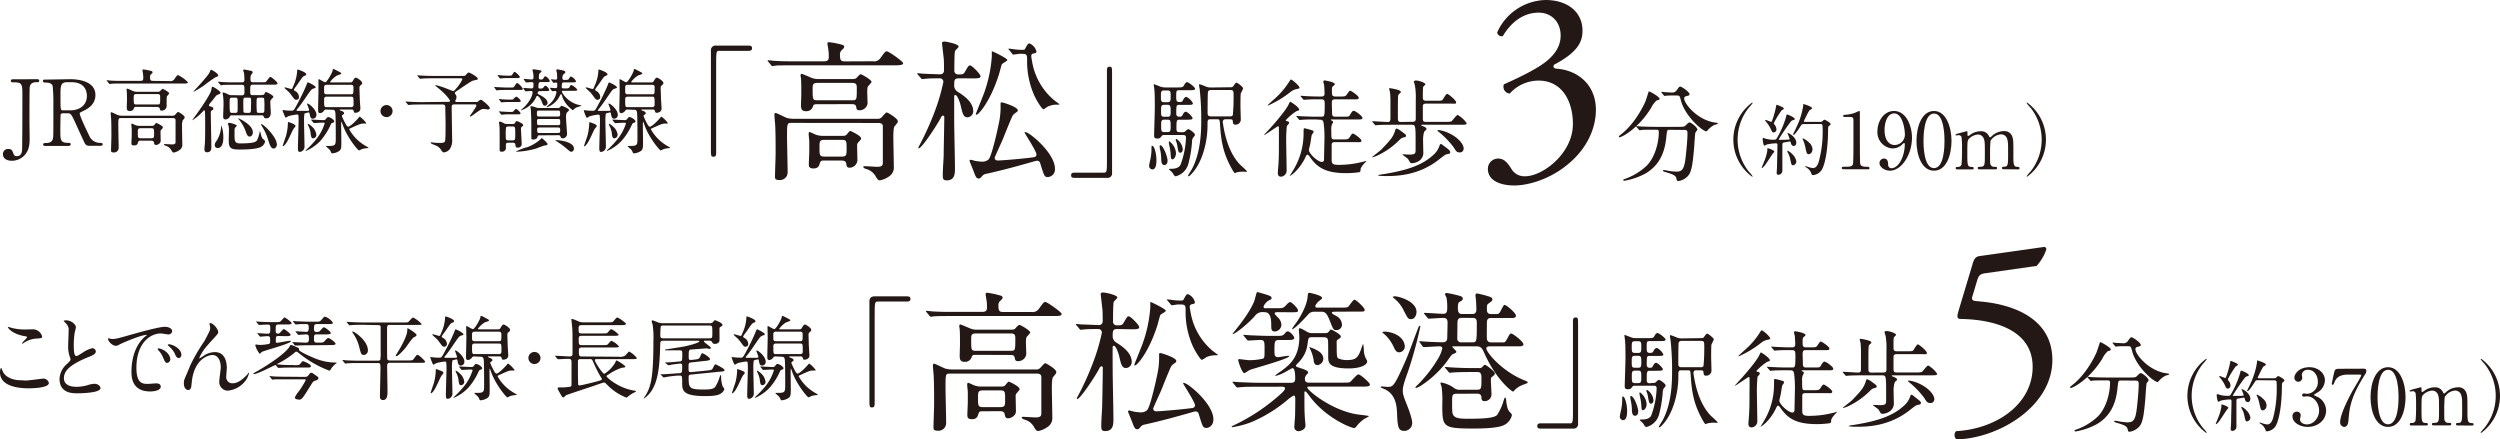 <svg xmlns="http://www.w3.org/2000/svg" viewBox="0 0 770.84 135.48"><defs><style>.cls-1{fill:#231815;}</style></defs><g id="レイヤー_2" data-name="レイヤー 2"><g id="デザイン"><path class="cls-1" d="M11.39,24.42c.28,0,.7,0,.7.48s-.39.45-.84.45-1.86,0-2.08,1.46c-.09.48-.09,9.07-.09,10.68,0,.7.06,4.14.06,4.93,0,1.69,0,3.91-1.72,5.6a5.34,5.34,0,0,1-3.78,1.55c-1.52,0-2.73-.68-2.73-2a1.53,1.53,0,0,1,1.66-1.63c1.05,0,1.22.45,1.61,1.52a.93.93,0,0,0,1,.68c1.3,0,1.5-1,1.61-1.69.11-.85.11-14.57.11-16.71,0-4,0-4.36-3-4.36-.11,0-.56,0-.56-.45s.42-.48.71-.48Z"/><path class="cls-1" d="M21.65,24.42c1.35,0,7.77.14,7.77,4.87,0,2.87-2.17,4.17-3.75,4.93-1,.48-1.09.53-1.09.84,0,.68,2.36,5.67,2.92,6.74a3.52,3.52,0,0,0,3.33,2.25c.28,0,.84,0,.84.45s-.56.45-.7.45H27.45a1.39,1.39,0,0,1-1.33-.82c-.16-.28-2.16-4.64-2.47-5.35-1.55-3.41-1.75-3.86-2.74-3.86H19.36c-.19,0-.56.12-.64.34s-.12,4-.12,4.65c0,3.41,0,4.14,2.6,4.14.19,0,.59,0,.59.45S21.28,45,21,45H14c-.28,0-.7-.06-.7-.45s.39-.45.79-.45c1.94,0,2.22-.9,2.31-1.94s.05-8.71.05-10a46.35,46.35,0,0,0-.22-5.69c-.37-1-1.58-1-2.23-1-.17,0-.76,0-.76-.51s.51-.42.85-.42Zm-1,.93c-2,0-2,1.26-2,4.17,0,4.42,0,4.5.76,4.5h2.29c2.76,0,5.09-1.52,5.09-4.45,0-2-1.07-4.22-4.73-4.22Z"/><path class="cls-1" d="M52.35,25a1.4,1.4,0,0,0,1.41-.59c.79-1.1.87-1.24,1.18-1.24a10.4,10.4,0,0,1,3,2.2c0,.39-.57.39-1.52.39H38c-2.48,0-3.3,0-3.58.06-.08,0-.51.08-.59.08s-.14-.08-.25-.2L33,25c-.11-.12-.11-.14-.11-.17s0-.09.08-.09c.2,0,1.07.12,1.24.12,1.38.08,2.57.08,3.89.08h5.15c.85,0,.93-.34.93-.93a8.55,8.55,0,0,0-.08-1.18c0-.17-.17-1-.17-1.16s.08-.25.31-.25a15.79,15.79,0,0,1,2.11.39c.31.09.68.14.68.45s-.06.26-.54.71a1.17,1.17,0,0,0-.22.82c0,1,.19,1.15,1,1.15Zm-15,11.41c-.87,0-.87.08-.87,2.56,0,.93.11,5.52.11,6.56A1.42,1.42,0,0,1,35,47c-.76,0-.76-.31-.76-.65,0-.62.11-3.57.11-4.25,0-1.55,0-3.89-.08-5.35,0-.28-.14-1.61-.14-1.75s0-.39.22-.39,1.72.79,2.06.9a4.61,4.61,0,0,0,1.21.17H53.17a1,1,0,0,0,.9-.37c.65-.73.73-.79.87-.79s2,1.07,2,1.64c0,.19,0,.28-.59.93a5.59,5.59,0,0,0-.23,2c0,.76.09,4.51.09,5.36a1.94,1.94,0,0,1-1,1.91,4.2,4.2,0,0,1-1.6.68c-.34,0-.48-.2-.88-.88a2.88,2.88,0,0,0-1.69-1.24c-.39-.11-.5-.31-.5-.39s.19-.11.31-.11c.28,0,1.91.11,2.28.11,1,0,1-.39,1-.87s0-2.51,0-3c0-2,0-3.24,0-3.63,0-.62-.59-.62-1-.62Zm4.76-3.47c-.37,0-.68,0-.79.37a1.26,1.26,0,0,1-1.3.93c-.93,0-.93-.59-.93-1.24,0-.28.06-1.72.06-2,0-.67,0-2.11-.06-2.73,0-.09-.08-.54-.08-.62s0-.31.23-.31,1.46.59,1.6.65a3.21,3.21,0,0,0,1.55.31h6.2c.48,0,.65-.06.84-.28s.57-.62.74-.62,2,1,2,1.4c0,.17-.65.77-.71.93a4.89,4.89,0,0,0-.08.85c0,.31,0,1.89,0,2.25a1.48,1.48,0,0,1-1.52,1.27c-.48,0-.53-.2-.59-.59s-.48-.54-.9-.54Zm1.27,10.43c-.43,0-.65,0-.79.47s-.28,1-1.21,1-.85-.37-.85-.82.09-2,.09-2.39c0-.56,0-1.18,0-1.8,0-.17-.12-1.13-.12-1.33s0-.39.23-.39c0,0,1,.45,1.07.48a3.64,3.64,0,0,0,1.32.22h3.61c.51,0,.68-.05.87-.31.45-.53.51-.59.62-.59s2,.87,2,1.38c0,.14,0,.17-.5.73a.71.71,0,0,0-.23.57c0,.25.06,2.65.06,2.79,0,.9-1,1.32-1.44,1.32s-.56-.23-.65-.79c0-.25-.25-.53-.81-.53ZM42.16,29c-.93,0-.93.34-.93,1.15,0,1.86,0,2.06.81,2.06h6.51c.84,0,.84-.06.84-2.28,0-.45,0-.93-.81-.93Zm1.26,10.53c-.93,0-.93.34-.93,1.41,0,1.41,0,1.69.93,1.69h3.19c.9,0,.9-.33.9-1.4,0-1.44,0-1.7-.9-1.7Z"/><path class="cls-1" d="M64.92,32.84c.62.11.87.42.87.67s-.14.29-.53.6-.25.33-.25,1.6.16,8.14.16,9.66c0,.37,0,1.58-1.29,1.58-.82,0-.85-.62-.85-.93s.06-.81.12-1.52c.11-1.55.11-3.32.11-6.56C63.26,34.5,63.2,34,63,34s-.11.06-.62.54a16.29,16.29,0,0,1-3,2.51c-.06,0-.06,0-.06-.06s1.13-1.55,1.32-1.83c1.44-2,4.28-6.14,4.51-7.41.17-1,.17-1,.42-1S68,28.13,68,28.59c0,.25-.31.39-.45.45-.68.28-.71.28-.9.48S65.29,31.26,65,31.57s-.65.82-.57,1S64.75,32.81,64.92,32.84Zm2.37-9.58c0,.23-.14.31-.74.51A36,36,0,0,0,63,26.28a31.57,31.57,0,0,1-3.26,2s-.09,0-.09-.06,2.23-2.42,2.62-2.9c2-2.31,2.17-2.59,2.42-3.18s.29-.65.4-.65S67.29,22.59,67.29,23.26Zm1.57,19c0,.7,0,3.38-1.74,3.38a.85.85,0,0,1-.9-.93,2,2,0,0,1,.56-1.27,9.32,9.32,0,0,0,1.41-4.53c0-.17,0-.29,0-.29S68.86,39.88,68.86,42.22Zm5.67-12.87c.84,0,.84-.48.84-1.07,0-2,0-2.17-.9-2.17H72.3c-2.48,0-3.29,0-3.55.05a4.88,4.88,0,0,1-.62.09c-.08,0-.14-.09-.22-.2l-.57-.65c-.11-.11-.11-.14-.11-.17s0-.08.09-.08,1.07.11,1.26.11c1.38.09,2.54.09,3.86.09H74.5c.36,0,.87,0,.87-.76,0-.48-.06-1.5-.11-2,0-.16-.28-.81-.28-.95s.11-.23.33-.23,2.06.37,2.23.42.37.2.37.43-.48.73-.54.87a3.24,3.24,0,0,0-.14,1.15c0,.76.08,1.05.9,1.05h2.4c1.18,0,1.32,0,1.55-.23s1-1.44,1.29-1.44,2.2,1.58,2.2,2-.59.4-1.49.4h-6c-.93,0-.93.19-.93,2.08,0,.82,0,1.16.88,1.16H80c1,0,1.38-.06,1.52-.37.25-.53.28-.59.51-.59s2.25,1,2.25,1.44c0,.19-.06.25-.59.78a1.11,1.11,0,0,0-.34.93c0,.51.14,2.79.14,3.27s-.17,1.69-1.35,1.69c-.62,0-.7-.22-.82-.56a.65.65,0,0,0-.7-.37H71.57c-.23,0-.54,0-.65.26a1.53,1.53,0,0,1-1.38,1c-.48,0-.73-.26-.73-.88s.11-3,.11-3.55a17.25,17.25,0,0,0-.17-3c0-.08-.11-.56-.11-.65a.2.2,0,0,1,.22-.22,5.28,5.28,0,0,1,1.44.56,2.31,2.31,0,0,0,1.27.26ZM73,38.81c0,.11-.42.45-.48.54a1.15,1.15,0,0,0-.2.56c0,.67,0,1.94,0,2.06,0,1.6.22,2.25,1.66,2.25,4.5,0,5-.54,5.29-1A9.12,9.12,0,0,0,80,41c0-.06.11-.51.17-.51s.14.39.17.48c.34,1.58.62,1.77.81,1.94.43.34.57.45.57.79a2.48,2.48,0,0,1-1.5,1.72c-1.71.68-4.93.68-6.53.68-2.79,0-3.16-.62-3.16-3,0-.45.06-2.36.06-2.76a6.35,6.35,0,0,0-.14-1.66,1.69,1.69,0,0,1-.17-.45.39.39,0,0,1,.51-.34C71.15,37.91,73,38.36,73,38.81Zm-.51-4c.17,0,.56,0,.68-.25s.11-.26.11-2.71c0-1.57,0-1.74-.79-1.74h-.9c-.79,0-.79.17-.79,1.91,0,2.73.09,2.79.85,2.79Zm5.49,5.86c0,1-.56,1.44-1,1.44-.68,0-.9-.68-1.33-1.89a12.45,12.45,0,0,0-2.11-3.52c-.14-.12-.08-.17,0-.2S77.93,38.44,77.93,40.67Zm-1.38-5.86c.79,0,.79-.2.79-2.17a19.74,19.74,0,0,0,0-2.22c-.09-.31-.48-.31-.74-.31h-.87c-.76,0-.76.14-.76,1.52,0,.45,0,2.62.08,2.87s.46.31.71.31Zm3.33-4.7c-.82,0-.82.17-.82,1.77a23.61,23.61,0,0,0,.09,2.62c.11.31.45.31.76.31h.73c.84,0,.84-.17.84-1.72a20.65,20.65,0,0,0-.08-2.67c-.11-.31-.48-.31-.79-.31Zm5.46,14.31c0,.84-.53,1.38-1,1.38-.87,0-1.23-1.16-1.71-2.71a17.29,17.29,0,0,0-2.06-4.39c-.14-.2-.14-.37-.08-.4C81,38,85.34,42.19,85.34,44.42Z"/><path class="cls-1" d="M91.77,34.19c.93,0,2.08,0,2.79,0s.76-.11.76-.28a14.92,14.92,0,0,0-.65-1.83c0-.06.09-.14.2-.14.39,0,2.7,1.83,2.7,3.44a1.11,1.11,0,0,1-1.1,1.21c-.73,0-.81-.57-1-1.41-.06-.42-.09-.51-.31-.51a6.59,6.59,0,0,0-1.27.34,12.51,12.51,0,0,0-.14,2.45c0,1.21.14,6.59.14,7.69a1.59,1.59,0,0,1-1.49,1.69c-.48,0-.54-.48-.54-1.18,0-1.27.2-6.93.2-8.09A13.23,13.23,0,0,0,92,35.6c0-.23-.14-.28-.5-.28a14.8,14.8,0,0,0-2.6.51c-.14.05-.67.47-.81.47s-1-2.22-1-2.28.06-.08.15-.08,1,.11,1.23.14l1.41.05c.68,0,.79-.19,1.75-2a63,63,0,0,0,2.87-5.95c.26-.7.28-.78.45-.78s2.37,1.07,2.37,1.49c0,.22-.06.22-.68.42a1.74,1.74,0,0,0-.84.59c-1.21,1.58-2.88,4.31-4.2,5.8-.11.12-.2.31-.14.4S91.66,34.19,91.77,34.19Zm-.65,4.68c0,.19-.62.79-.7,1C89.8,41,89,43,88.28,44.08c-.06.08-.68,1-1,1a.12.12,0,0,1-.11-.11c0-.09.84-2.59,1-3a16.45,16.45,0,0,0,.59-3.75c0-.51,0-.59.16-.59A7.73,7.73,0,0,1,90,38C90.73,38.33,91.12,38.56,91.12,38.87Zm0-10.74a2.19,2.19,0,0,1,1.07,1.75.83.83,0,0,1-.84.9.88.88,0,0,1-.62-.28c-.23-.25-1.24-1.66-1.49-1.94s-1.55-1.41-1.55-1.47.11-.14.22-.14c.29,0,1.61.48,1.92.48s.25-.11.65-1a12.74,12.74,0,0,0,1.15-4.68c0-.11,0-.31.17-.31s2.62.85,2.62,1.44c0,.08,0,.25-.11.31s-.76.34-.88.45c-.33.31-1.57,2.2-1.88,2.62s-1,1.27-.93,1.52A3.47,3.47,0,0,0,91.09,28.13Zm4.93,9c-.11-.14-.11-.14-.11-.2s.06-.05.09-.05c.53,0,3.09.16,3.69.16a.87.87,0,0,0,.81-.39c.28-.39.42-.56.71-.56.45,0,1.83.79,1.83,1.35a.4.4,0,0,1-.28.34c-.6.22-.6.22-.79.59a20.08,20.08,0,0,1-3.07,4.9,13.2,13.2,0,0,1-4.62,3.27s-.09,0-.09-.06,0-.11.17-.25a30,30,0,0,0,2.87-3,15,15,0,0,0,2.85-5.18c0-.23-.11-.23-.93-.23-.34,0-2.08.12-2.34.12-.08,0-.14-.06-.25-.17Zm1.5,4.31a1.09,1.09,0,0,1-1,1.21c-.62,0-.68-.73-.82-1.92A7.31,7.31,0,0,0,95,38.64a3.07,3.07,0,0,1-.11-.31.15.15,0,0,1,.14-.14,4.52,4.52,0,0,1,1.21.9A3.83,3.83,0,0,1,97.52,41.46Zm3.18-7.66a.84.84,0,0,0-.82.31,1.59,1.59,0,0,1-1.18.79c-.65,0-.65-.43-.65-1.19s.11-4.87.11-5.77c0-.48,0-2.79,0-3.3,0-.11,0-.19.17-.19s1.57.93,1.91.93c.57,0,2.28-3.13,2.31-3.7,0-.19.06-.39.23-.39s1.41.68,1.63.79c.4.2.79.39.79.62s-1.15.51-1.35.62a8,8,0,0,0-2.09,1.94c0,.17.06.17.54.17h5.41c.59,0,.79,0,1-.39.62-1,.71-1.07,1-1.07s1.94,1,1.94,1.66a.8.8,0,0,1-.34.56c-.39.34-.51.45-.51.93s.09,2.54.09,3,.2,3.1.2,3.33c0,1.27-1.36,1.35-1.5,1.35-.39,0-.45-.11-.62-.68-.08-.33-.45-.33-.64-.33H105c-.14,0-.26,0-.26.11s.06.14.54.34c.22,0,.82.31.82.65s-.06.25-.51.59a.46.46,0,0,0-.17.34,20.73,20.73,0,0,0,1,2.14c.23.42.6,1.12.93,1.12.68,0,2.59-2,3.21-2.73.06-.08.31-.37.37-.37a8.23,8.23,0,0,1,2,2c0,.11-.08.14-.17.14s-.62,0-.73,0c-.82,0-1.41.28-3.83,1.38-.51.22-.51.25-.51.42a13.46,13.46,0,0,0,4.9,5c.91.53,1,.56,1,.67s-.09.09-.45.12a6.62,6.62,0,0,0-1.61.31,4.94,4.94,0,0,1-.84.39c-.26,0-3.19-3.38-4.73-7.15-.12-.26-.62-1.75-.68-1.75s-.09.82-.09,1,.06,4.7.06,5.21c0,1.72,0,2.34-.62,2.82a4.22,4.22,0,0,1-2.2.76c-.17,0-.22-.06-.31-.2a3.38,3.38,0,0,0-.56-1c-.17-.17-1.07-.93-1.07-1s.09-.08.82-.08c2.11,0,2.22-.28,2.22-2.34,0-1.29,0-7.21-.14-8s-.42-.81-1-.81Zm.06-7.64c-.37,0-.74.06-.85.59v1.61c0,.73.54.73.87.73h7.33c.84,0,.84-.11.84-2.17,0-.76-.56-.76-.84-.76Zm0,3.67c-.31,0-.85,0-.85.78,0,2.4,0,2.45.85,2.45h7.43a.69.69,0,0,0,.79-.76c0-2.36,0-2.47-.82-2.47Z"/><path class="cls-1" d="M117.32,34.25a1.86,1.86,0,1,1,1.86,1.86A1.86,1.86,0,0,1,117.32,34.25Z"/><path class="cls-1" d="M137.83,31.4c.65,0,.93,0,.93-.34,0,0-.65-1.49-3.69-3.94-.76-.62-.84-.67-.84-.79s.11-.08.14-.08a20.33,20.33,0,0,1,2.67.81c.43.15,2.54,1,2.62,1,.26,0,.37,0,1.3-1.13a11.43,11.43,0,0,0,1.6-2.47c0-.32-.33-.32-.67-.32h-8.17c-.68,0-2.56,0-3.55.09l-.59.06c-.11,0-.17-.06-.25-.17l-.54-.65c-.14-.14-.14-.14-.14-.2s.06-.05.11-.05,1,.08,1.24.08c.82.06,2.26.11,3.86.11h8.34c.87,0,1.18,0,1.41-.25.42-.51.67-.79.9-.79.45,0,2.82,1.41,2.82,1.89,0,.28-.12.31-1.19.53-.62.12-1.07.4-5,3.07-.82.54-.87.57-.87.82a.6.6,0,0,0,.17.39,1.71,1.71,0,0,1,.31,1,1.22,1.22,0,0,1-.14.54c-.17.28-.23.36-.23.56s.25.28.54.28h5c1.24,0,1.32,0,1.44-.14.53-.42.7-.56.9-.56.36,0,2.76,2,2.76,2.56,0,.37-.37.45-.54.45s-1-.17-1.21-.17c-.76,0-1,.14-2.9,1.5a11.69,11.69,0,0,1-1.3.87.19.19,0,0,1-.19-.2c0-.05,2-2.73,2-3.24,0-.31-.23-.34-.85-.34h-5.66c-.59,0-1.1,0-1.1.79,0,1.07.14,9.72.14,9.95a4.79,4.79,0,0,1-.73,3.07,2.74,2.74,0,0,1-1.74,1c-.43,0-.57-.22-1.1-1a3.23,3.23,0,0,0-1.33-1.07c-.28-.14-1.69-.59-1.69-.85s.23-.17.34-.17.62.09.73.09c.54.05,1,.08,1.55.08,1.21,0,1.64-.05,1.8-.62s.15-4.39.15-5.32c0-.73-.09-4.22-.09-5,0-.4,0-.91-.84-.91h-6.34c-.68,0-2.56,0-3.55.09l-.59.06c-.12,0-.14-.06-.26-.17l-.53-.65c-.14-.14-.14-.14-.14-.2s.08-.05.11-.05,1,.08,1.24.08c.82.06,2.25.11,3.86.11Z"/><path class="cls-1" d="M157.22,27c1.07,0,1.18,0,1.46-.48.51-.82.57-.9.79-.9.4,0,1.72,1.46,1.72,1.8s-.31.31-1.24.31h-3.38c-.68,0-1.8,0-2.73.06-.09,0-.68.08-.71.08s-.14-.05-.19-.17l-.45-.64c-.09-.14-.12-.14-.12-.2s0-.06.09-.06.9.09,1,.09c.54,0,1.86.11,3.18.11Zm-.45-2.93c-.59,0-1.1,0-1.83.06l-.68.05A.23.23,0,0,1,154,24l-.48-.61a.69.69,0,0,1-.09-.2c0-.06.09-.06.14-.06s.68.09.79.09a23,23,0,0,0,2.31.11c1,0,1.13,0,1.41-.51s.48-.67.62-.67,1.55,1.15,1.55,1.57-.34.34-.93.34Zm.39,7.38c-.65,0-1.1,0-1.83.06l-.67.05a.28.28,0,0,1-.26-.17l-.48-.64a.55.55,0,0,1-.08-.17c0-.06,0-.06.08-.06s.65.09.76.09,1.41.11,2.4.11,1,0,1.15-.14.79-.79,1-.79a3.24,3.24,0,0,1,1.35,1.32c0,.34-.39.34-.93.34Zm0,3.8c-.62,0-1.1,0-1.83.06l-.67.06a.25.25,0,0,1-.23-.17l-.48-.65c-.06-.09-.11-.14-.11-.17s0-.06.08-.06.65.09.76.09c.57,0,1.86.11,2.43.11.87,0,.95,0,1.12-.14s.71-.82.88-.82,1.38,1,1.38,1.36-.37.33-.93.33ZM156.85,44c-.31,0-.79,0-.87.51,0,.11,0,.76,0,.9a1.16,1.16,0,0,1-1.3,1.35c-.22,0-.56,0-.62-.36,0-.14,0-4.14,0-4.62s0-2.4-.06-2.85c0-.19-.14-1.09-.14-1.21s.08-.22.25-.22a2.54,2.54,0,0,1,1,.36,2.28,2.28,0,0,0,1.35.37h1.43c.48,0,.74,0,.93-.37s.34-.53.51-.53,2,.73,2,1.24c0,.19-.11.28-.39.5a.62.62,0,0,0-.31.62c0,.65.22,3.86.22,4.6a1.1,1.1,0,0,1-1.24,1.21c-.59,0-.62-.23-.7-.88-.06-.39-.2-.62-.9-.62Zm0-5c-.23,0-.68,0-.82.34a14.79,14.79,0,0,0-.09,2.28c0,1.44,0,1.66.91,1.66H158c.87,0,.87-.28.87-1.52,0-2.7,0-2.76-.9-2.76Zm5.46,6.48A13,13,0,0,0,166.6,43c.28-.31.36-.42.45-.42s1.77,1.46,1.77,1.83-.28.37-.84.45-2.45.87-2.87,1a25.24,25.24,0,0,1-5.55.91c-.12,0-.43,0-.45-.09A25.22,25.22,0,0,1,162.26,45.43Zm4.17-17.38c-.39,0-.71.17-.71.65,0,.2.2.28.65.51,1.44.73,2.4,1.54,2.4,2.47a.83.83,0,0,1-.85.85c-.22,0-.5,0-.84-1-.4-1.19-1.13-2-1.44-2s-.28.2-.37.39A7.77,7.77,0,0,1,160.71,34c-.05,0-.08,0-.08-.05s.93-.88,1.07-1c1.24-1.27,2.5-3.15,2.5-4.48,0-.39-.28-.42-.45-.42s-1.46.11-1.63.11-.14,0-.25-.17l-.43-.61c-.08-.15-.11-.15-.11-.2s.09-.06.14-.06c.34,0,2,.14,2.4.14.56,0,.62-.2.62-1.46,0-.37-.2-.48-.57-.48s-1.43.11-1.63.11a.27.27,0,0,1-.25-.17l-.46-.65a.29.29,0,0,1-.08-.22l.06-.06c.31,0,2.08.17,2.42.17s.51-.2.51-.48a7.76,7.76,0,0,0-.09-1.49,9.58,9.58,0,0,1-.22-1c0-.14.22-.16.33-.16s1.3.16,1.53.22c.56.08.92.14.92.45,0,.14-.59.56-.67.7a4.82,4.82,0,0,0-.14,1.24c0,.34.11.54.59.54s.65-.08.87-.45.34-.56.54-.56A2.61,2.61,0,0,1,169.53,25c0,.28-.31.31-1.24.31h-1.55c-.45,0-.73,0-.73,1.52,0,.37.17.48.5.48.74,0,.85-.08,1.16-.48s.37-.39.53-.39c.37,0,1.16,1,1.16,1.32s-.31.31-1.24.31Zm-.06,13.63c-.56,0-.59.09-.7.54s-.76.76-1.24.76c-.23,0-.59,0-.65-.37,0-.11,0-2.81,0-4.22s-.11-4.17-.14-4.51c0-.14-.14-.82-.14-1s.09-.19.28-.19a6.75,6.75,0,0,1,1.41.39,3,3,0,0,0,1.1.17h5.63a.84.84,0,0,0,.74-.28c.28-.37.31-.4.47-.4s2.29.85,2.29,1.3c0,.17-.62.73-.74.87a3.79,3.79,0,0,0-.19,1.58c0,.79.31,4.7.31,4.9a1.36,1.36,0,0,1-1.35,1.38c-.48,0-.54-.14-.74-.67-.08-.29-.39-.29-.56-.29Zm5.66-5.8c.57,0,.62-.25.62-.62,0-1,0-1.21-.64-1.21h-5.86c-.65,0-.65.31-.65.76,0,.79,0,1.07.65,1.07Zm0,2.65c.4,0,.65-.11.65-.56,0-1.13,0-1.33-.65-1.33H166.2c-.62,0-.62.31-.62.71,0,.95,0,1.18.65,1.18Zm0,2.42c.59,0,.65-.28.65-.84s-.06-.85-.65-.85h-5.8c-.59,0-.65.28-.65.71,0,.76.08,1,.68,1ZM170,24.7c-.08-.11-.11-.14-.11-.17s0-.08.08-.08c.23,0,1.16.11,1.3.11a.46.46,0,0,0,.53-.51c0-.14-.05-1-.05-1.24s-.2-1-.2-1.18.17-.25.31-.25,1.55.3,1.69.33.76.17.76.51-.08.28-.48.62c-.14.11-.42.34-.42,1.24,0,.48.28.56.51.56,1.18,0,1.32,0,1.57-.45s.34-.59.57-.59a3,3,0,0,1,1.55,1.46c0,.29-.31.34-1.24.34H174c-.57,0-.79,0-.79,1.41,0,.45.2.45,1.1.45s1.07,0,1.35-.51.31-.53.5-.53c.34,0,1.81,1.13,1.81,1.46s-.31.31-1.24.31h-3.07c-.17,0-.4,0-.4.23,0,.45,1.92,3.58,5.67,4.22.16,0,.31.12.31.17s-1.16.4-1.36.48a2.8,2.8,0,0,0-1,.68c-.08.08-.17.2-.28.2a9.25,9.25,0,0,1-3-3.55c-.14-.31-.43-1.47-.62-1.47a7.91,7.91,0,0,0-.68,1.18,7.2,7.2,0,0,1-3.58,2.93c-.08,0-.16,0-.16-.11s1.09-1,1.26-1.21a6.05,6.05,0,0,0,1.75-3.27c0-.28-.14-.42-.39-.42s-.79.08-.88.08-.14-.08-.19-.16l-.46-.65c-.08-.14-.11-.14-.11-.2s0-.06.09-.06c.25,0,1.35.12,1.57.12.62,0,.62-.2.62-1.21,0-.2,0-.51-.42-.51-.11,0-.65.08-.73.08s-.14-.08-.2-.19Zm1.47,18.51c1.23,0,5.49.56,5.49,2.59a.92.92,0,0,1-.79,1c-.31,0-.45-.11-1.78-1.24a22.91,22.91,0,0,0-2.92-2.08c-.09-.06-.2-.17-.2-.2S171.36,43.21,171.42,43.21Z"/><path class="cls-1" d="M184.69,34.19c.93,0,2.08,0,2.79,0s.76-.11.76-.28a14.92,14.92,0,0,0-.65-1.83c0-.06.08-.14.2-.14.39,0,2.7,1.83,2.7,3.44a1.12,1.12,0,0,1-1.1,1.21c-.73,0-.82-.57-1-1.41-.05-.42-.08-.51-.31-.51a6.69,6.69,0,0,0-1.26.34,11.69,11.69,0,0,0-.15,2.45c0,1.21.15,6.59.15,7.69a1.59,1.59,0,0,1-1.5,1.69c-.48,0-.53-.48-.53-1.18,0-1.27.2-6.93.2-8.09a13.23,13.23,0,0,0-.09-1.94c-.06-.23-.14-.28-.51-.28a14.89,14.89,0,0,0-2.59.51c-.14.05-.67.47-.81.47-.29,0-1-2.22-1-2.28s.06-.08.14-.08,1,.11,1.24.14l1.41.05c.68,0,.79-.19,1.75-2a63,63,0,0,0,2.87-5.95c.25-.7.28-.78.45-.78s2.37,1.07,2.37,1.49c0,.22-.06.22-.68.42a1.72,1.72,0,0,0-.85.59c-1.21,1.58-2.87,4.31-4.19,5.8-.11.12-.2.31-.14.4S184.57,34.19,184.69,34.19ZM184,38.87c0,.19-.62.79-.71,1-.61,1.16-1.4,3.13-2.14,4.26-.05.08-.67,1-.95,1,0,0-.12,0-.12-.11s.85-2.59,1-3a16.45,16.45,0,0,0,.59-3.75c0-.51,0-.59.17-.59a7.73,7.73,0,0,1,1.1.39C183.64,38.33,184,38.56,184,38.87Zm0-10.74a2.22,2.22,0,0,1,1.07,1.75.84.84,0,0,1-.84.9.88.88,0,0,1-.62-.28c-.23-.25-1.24-1.66-1.5-1.94s-1.55-1.41-1.55-1.47.12-.14.23-.14c.28,0,1.61.48,1.92.48s.25-.11.64-1a12.51,12.51,0,0,0,1.16-4.68c0-.11,0-.31.17-.31s2.62.85,2.62,1.44c0,.08,0,.25-.12.31s-.76.34-.87.45c-.34.31-1.58,2.2-1.89,2.62s-1,1.27-.93,1.52A3.59,3.59,0,0,0,184,28.13Zm4.93,9c-.11-.14-.11-.14-.11-.2s0-.05.08-.05c.54,0,3.1.16,3.69.16a.89.89,0,0,0,.82-.39c.28-.39.42-.56.7-.56.45,0,1.83.79,1.83,1.35a.4.4,0,0,1-.28.34c-.59.22-.59.22-.79.59a19.79,19.79,0,0,1-3.07,4.9,13.11,13.11,0,0,1-4.62,3.27s-.08,0-.08-.06,0-.11.17-.25a30,30,0,0,0,2.87-3A15,15,0,0,0,193,38.08c0-.23-.12-.23-.93-.23-.34,0-2.09.12-2.34.12-.09,0-.14-.06-.25-.17Zm1.49,4.31a1.09,1.09,0,0,1-1,1.21c-.62,0-.68-.73-.82-1.92a7.66,7.66,0,0,0-.76-2.11,3.07,3.07,0,0,1-.11-.31.15.15,0,0,1,.14-.14,4.52,4.52,0,0,1,1.21.9A3.83,3.83,0,0,1,190.43,41.46Zm3.19-7.66c-.37,0-.57,0-.82.31a1.59,1.59,0,0,1-1.18.79c-.65,0-.65-.43-.65-1.19s.11-4.87.11-5.77c0-.48-.06-2.79-.06-3.3,0-.11,0-.19.17-.19s1.58.93,1.92.93c.56,0,2.28-3.13,2.31-3.7,0-.19.06-.39.22-.39s1.41.68,1.64.79c.39.2.79.39.79.62s-1.16.51-1.36.62a8.12,8.12,0,0,0-2.08,1.94c0,.17.06.17.54.17h5.4c.6,0,.79,0,1-.39.62-1,.7-1.07,1-1.07s2,1,2,1.66a.8.8,0,0,1-.34.56c-.39.34-.51.45-.51.93s.09,2.54.09,3,.19,3.1.19,3.33c0,1.27-1.35,1.35-1.49,1.35-.39,0-.45-.11-.62-.68-.08-.33-.45-.33-.65-.33H198c-.14,0-.25,0-.25.11s.06.14.54.34c.22,0,.81.31.81.65s-.05.25-.5.59a.46.46,0,0,0-.17.34,20.73,20.73,0,0,0,1,2.14c.23.42.59,1.12.93,1.12.68,0,2.59-2,3.21-2.73.06-.08.31-.37.37-.37a8.23,8.23,0,0,1,2,2c0,.11-.08.14-.17.14s-.62,0-.73,0c-.82,0-1.41.28-3.83,1.38-.51.22-.51.25-.51.42a13.46,13.46,0,0,0,4.9,5c.9.53,1,.56,1,.67s-.08.09-.45.12a6.55,6.55,0,0,0-1.6.31,4.7,4.7,0,0,1-.85.39c-.25,0-3.18-3.38-4.73-7.15-.11-.26-.62-1.75-.67-1.75s-.09.82-.09,1,.06,4.7.06,5.21c0,1.72,0,2.34-.62,2.82a4.25,4.25,0,0,1-2.2.76c-.17,0-.22-.06-.31-.2a3.38,3.38,0,0,0-.56-1c-.17-.17-1.07-.93-1.07-1s.08-.08.81-.08c2.12,0,2.23-.28,2.23-2.34,0-1.29,0-7.21-.14-8s-.42-.81-1-.81Zm0-7.64c-.36,0-.73.06-.84.59v1.61c0,.73.53.73.87.73H201c.85,0,.85-.11.85-2.17,0-.76-.56-.76-.85-.76Zm0,3.67c-.31,0-.84,0-.84.78,0,2.4,0,2.45.84,2.45h7.44a.7.7,0,0,0,.79-.76c0-2.36,0-2.47-.82-2.47Z"/><path class="cls-1" d="M230.82,14.06c.72,0,1.06.23,1.06.79s-.31.83-1.06.83h-9c-1,0-1,.22-1,4.73,0,4.21,0,22.88,0,26.71,0,.87-.19,1.2-.79,1.2-.83,0-.83-.26-.83-2.48V15.6a1.41,1.41,0,0,1,1.62-1.54Z"/><path class="cls-1" d="M269.13,18.89a2.34,2.34,0,0,0,2.35-1c1.32-1.83,1.46-2.06,2-2.06s5,3.14,5,3.66-.94.66-2.54.66h-30.8c-4.13,0-5.49,0-6,.09-.14,0-.85.14-1,.14s-.23-.14-.42-.33L236.88,19c-.19-.19-.19-.23-.19-.28a.13.13,0,0,1,.14-.14c.33,0,1.79.19,2.07.19,2.3.14,4.27.14,6.48.14H254c1.41,0,1.55-.56,1.55-1.55a16.25,16.25,0,0,0-.14-2c0-.28-.29-1.65-.29-1.93s.15-.42.52-.42a25.14,25.14,0,0,1,3.52.66c.52.14,1.13.23,1.13.75,0,.33-.09.42-.89,1.17A1.89,1.89,0,0,0,259,17c0,1.65.33,1.93,1.6,1.93Zm-25,19c-1.46,0-1.46.14-1.46,4.28,0,1.55.19,9.2.19,10.94a2.36,2.36,0,0,1-2.63,2.39c-1.27,0-1.27-.51-1.27-1.08,0-1,.19-6,.19-7.09,0-2.58,0-6.48-.14-8.92-.05-.47-.23-2.67-.23-2.91s0-.66.37-.66,2.87,1.32,3.43,1.51a7.47,7.47,0,0,0,2,.28H270.5A1.68,1.68,0,0,0,272,36c1.08-1.22,1.22-1.32,1.45-1.32s3.38,1.79,3.38,2.72c0,.33-.09.47-1,1.55-.38.43-.38,2.68-.38,3.39,0,1.26.14,7.51.14,8.92A3.26,3.26,0,0,1,274,54.48a7,7,0,0,1-2.68,1.13c-.56,0-.79-.33-1.45-1.46A4.79,4.79,0,0,0,267,52.08c-.66-.18-.84-.51-.84-.65s.32-.19.51-.19c.47,0,3.19.19,3.81.19,1.73,0,1.73-.66,1.73-1.46s0-4.18,0-5c0-3.33,0-5.4,0-6.05,0-1-1-1-1.59-1ZM252,32.13c-.61,0-1.12,0-1.31.61a2.09,2.09,0,0,1-2.16,1.55c-1.55,0-1.55-1-1.55-2.07,0-.47.09-2.86.09-3.38,0-1.12,0-3.52-.09-4.55,0-.14-.14-.89-.14-1s0-.52.37-.52c.19,0,2.45,1,2.68,1.08a5.28,5.28,0,0,0,2.58.52h10.33c.8,0,1.08-.1,1.41-.47.52-.61.94-1,1.22-1s3.29,1.69,3.29,2.35c0,.28-1.08,1.27-1.18,1.55a7.49,7.49,0,0,0-.14,1.41c0,.52.1,3.14.1,3.75A2.48,2.48,0,0,1,265,34c-.8,0-.89-.33-1-1-.14-.89-.8-.89-1.51-.89Zm2.12,17.37c-.71,0-1.08,0-1.32.8s-.47,1.64-2,1.64c-1.31,0-1.41-.61-1.41-1.36,0-.56.14-3.38.14-4,0-.94,0-2,0-3,0-.29-.19-1.88-.19-2.21s.05-.66.38-.66c0,0,1.64.75,1.78.8a6.09,6.09,0,0,0,2.21.38h6c.84,0,1.12-.1,1.45-.52.75-.89.85-1,1-1s3.34,1.46,3.34,2.3c0,.24,0,.29-.85,1.22a1.22,1.22,0,0,0-.37.94c0,.43.09,4.42.09,4.65A2.48,2.48,0,0,1,262,51.71c-.85,0-.94-.38-1.08-1.32-.05-.42-.43-.89-1.36-.89Zm-2-23.94c-1.55,0-1.55.56-1.55,1.92,0,3.1,0,3.43,1.36,3.43h10.84c1.41,0,1.41-.1,1.41-3.8,0-.76,0-1.55-1.36-1.55Zm2.11,17.56c-1.55,0-1.55.56-1.55,2.34,0,2.35,0,2.82,1.55,2.82h5.31c1.5,0,1.5-.56,1.5-2.35,0-2.39,0-2.81-1.5-2.81Z"/><path class="cls-1" d="M295.67,24.15c-1.46,0-1.46.61-1.46,2.39a2.32,2.32,0,0,0,1.13,1.79c1.31.84,4.74,2.91,4.74,5.91a1.87,1.87,0,0,1-1.79,1.93c-1.22,0-1.5-1.13-2.06-3.57-.52-2.07-1.22-3.29-1.64-3.29s-.38.33-.38.47c0,1.08,0,6.34,0,7.51,0,2.07.24,12.21.24,14.51,0,1.6,0,3.81-2.49,3.81-1.13,0-1.27-.38-1.27-1.69,0-1.74.28-5.26.28-6.06,0-1.65.19-9.91.19-11.79a.39.39,0,0,0-.42-.42c-.29,0-.43.24-.61.56-.85,1.79-5.87,9.54-6.86,9.54-.09,0-.09-.1-.09-.15a.64.64,0,0,1,.09-.37,88.78,88.78,0,0,0,4.56-9.86,62.15,62.15,0,0,0,3.05-10.1,1.1,1.1,0,0,0-1-1.12c-1.31,0-3.38,0-4.5.14-.14,0-.85.09-1,.09s-.28-.09-.42-.28L283,23c-.19-.23-.19-.23-.19-.33s.09-.09.14-.09c.23,0,1.45.14,1.69.14.75.05,4.55.19,5.21.19a1.14,1.14,0,0,0,1.22-1.27c0-.89,0-2.87-.09-3.66s-.52-4.46-.52-4.65c0-.38.24-.52.8-.52,1,.1,4.32.8,4.32,1.55,0,.28-1,1.13-1.08,1.32-.24.33-.24,5-.24,6a1.13,1.13,0,0,0,1.23,1.27c1.22,0,1.59,0,2.06-.85,1-1.69,1.08-1.92,1.6-1.92s3.19,2.67,3.19,3.33-.94.66-2.49.66Zm25.07,26.2a1,1,0,0,0-1-.8,10.18,10.18,0,0,0-1.32.33c-5.82,1.64-8.69,2.44-14.27,3.71a2,2,0,0,0-1.32.7c-.51.61-.65.75-1.08.75-.65,0-.89-.51-1.36-1.74-.14-.42-1.45-3.61-1.45-3.66,0-.28.18-.37.42-.37a11.87,11.87,0,0,1,1.27.33,13.09,13.09,0,0,0,1.92.23,2.93,2.93,0,0,0,2.25-.66c.94-.89,2.73-8.87,3.06-10.61a23.93,23.93,0,0,0,.65-6.38c0-.52,0-.61.47-.61.19,0,4.84,1.36,4.84,2.44a.63.63,0,0,1-.28.51,5.44,5.44,0,0,0-1.22,1c-.29.33-2.63,6.19-3,7.13s-2.63,5.78-2.63,6c0,.56.43.84,1,.84.75,0,6.67-.42,11-1,.75-.1.89-.57.89-.9,0-.94-3.66-6.52-3.66-6.71s.14-.14.24-.14c1.26,0,9.11,6.48,9.11,11.22a2.34,2.34,0,0,1-2.49,2.63C322,54.43,321.87,54,320.74,50.35ZM310.6,18.51c0,.33-1.51,1-1.69,1.32s-.75,2.72-.94,3.24c-2.63,8.26-6.25,12.3-6.86,12.3-.23,0-.23-.14-.23-.24s2.25-5.58,2.63-6.66a42.17,42.17,0,0,0,2.3-11V15.79C306.37,15.93,310.6,18,310.6,18.51Zm.56-3.09c-.19-.19-.24-.24-.24-.29s.1-.14.19-.14,1,.14,1.13.14a17.92,17.92,0,0,0,2.86.24c.29,0,.8,0,.9-.19.89-1.64,1-1.78,1.45-1.78a3.59,3.59,0,0,1,2.11,2.44c0,.47-.14.51-1.12.7a.79.79,0,0,0-.47.75c0,.33.33,2.12.42,2.54a19.88,19.88,0,0,0,6.43,10.89c.28.28,1.88,1.36,1.88,1.46s-.52.09-1.08.09a6.4,6.4,0,0,0-2.58.61c-.19.09-1.08.8-1.32.8-.47,0-2.06-2.68-2.67-3.94a25.65,25.65,0,0,1-2.35-11.32c0-1.83-.23-1.83-2.3-1.83-.28,0-1.6.23-1.93.23s-.28-.14-.42-.32Z"/><path class="cls-1" d="M331.31,54.84c-.72,0-1.05-.22-1.05-.78s.3-.83,1.05-.83h9c1,0,1-.23,1-4.73,0-4.21,0-22.88,0-26.71,0-.87.19-1.21.79-1.21.79,0,.79.27.79,2.48V53.3a1.38,1.38,0,0,1-1.58,1.54Z"/><path class="cls-1" d="M394.32,39.33c0-.1,0-.4-.24-.4s-4,2.7-4.24,2.7c0,0-.06,0-.06-.07s1.31-1.41,1.48-1.61c.43-.46,5-5.49,6.05-7.72.19-.4.39-.86.52-.86s2.76,1.65,2.76,2.47c0,.16-.1.2-.88.46a16.17,16.17,0,0,0-3.26,2.76c0,.16.13.23.26.26.56.13.76.2.76.56a.3.3,0,0,1-.07.23c-.06.13-.55.63-.62.76a41.9,41.9,0,0,0-.2,4.7c0,1.25.13,7.39.13,8.77A1.9,1.9,0,0,1,395,54.48c-1,0-1-.86-1-1.15s.13-1.94.16-2.2c.17-2.47.17-3.75.17-7.33C394.35,41.73,394.32,39.75,394.32,39.33ZM400.69,27c0,.27-.13.3-1.05.5a4.14,4.14,0,0,0-1.68.82,31.53,31.53,0,0,1-6.5,4c-.37.16-.4.2-.46.2s-.1,0-.1-.1,1.94-1.81,2.23-2.07a24.44,24.44,0,0,0,4.44-5.26c.26-.43.33-.56.52-.56C398.49,24.57,400.69,26.51,400.69,27Zm4.93,9.83c-.75,0-3,0-4.14.1-.13,0-.59.07-.72.07s-.17-.07-.27-.2l-.65-.76c-.13-.16-.13-.16-.13-.23s0-.06.13-.06,1.25.1,1.44.1c1.51.06,3,.13,4.51.13h1.67c.89,0,1-.17,1-3.62,0-1.71-.17-1.74-1.55-1.74-.75,0-3,0-4.14.1-.13,0-.59.06-.69.06s-.19-.06-.29-.19l-.66-.76c-.1-.16-.13-.16-.13-.23s0-.07.13-.07,1.74.14,2.07.14c2.4.09,2.46.09,4.21.09.29,0,1,0,1-.88s-.1-2.17-.13-2.53c0-.2-.26-1-.26-1.19s.19-.36.42-.36c0,0,3.12.46,3.12,1.15,0,.17,0,.2-.62.69-.2.17-.26.4-.26,1.48s0,1.64,1.08,1.64h1.42c1.51,0,1.7,0,2.16-.72.66-.95.73-1.05,1-1.05s2.6,1.54,2.6,2.14-.62.49-1.78.49H411.7c-.89,0-1.05.26-1.05,1.31,0,.4.07,2.17.07,2.54,0,1,0,1.51,1,1.51h2.59c1.52,0,1.68,0,2-.66.53-.89.76-1.15,1.09-1.15.52,0,2.69,1.61,2.69,2.17s-.59.49-1.74.49h-7.69c-.2,0-.3,0-.3.13s.1.17.3.23.39.23.39.46a4.47,4.47,0,0,1-.39.79,4.38,4.38,0,0,0-.17,1.61c0,2.86,0,2.93,1,2.93h2.53c1.51,0,1.68,0,2.17-.73.63-1,.69-1.05,1-1.05s2.59,1.58,2.59,2.17-.59.46-1.77.46H411.6c-1,0-1,.43-1,1.09v4.3c0,1.25.3,1.61,2.11,1.61a29.24,29.24,0,0,0,7.23-.88c.2,0,1.18-.33,1.25-.33s.1,0,.1.06a4.91,4.91,0,0,1-.6.66c-1.11,1.25-1.18,1.71-1.18,2s0,.59-.36.75a27.39,27.39,0,0,1-4,.3c-6.25,0-9-1.65-11.31-5.06-.13-.17-.46-.63-.69-.63s-.36.2-.62.76A16,16,0,0,1,399.34,53a8.8,8.8,0,0,1-1.64,1.28s0,0,0-.07.72-1.18.85-1.41a21.88,21.88,0,0,0,3.39-11.54c0-1.61,0-1.71.36-1.71l1.54.4c1.09.33,1.19.36,1.19.66s-.53.85-.56,1c-.13.4-.36,2.17-.43,2.53s-.46,1.94-.46,2.07c0,1.22,2.79,3.72,4,3.72.2,0,.56,0,.66-.63,0-.29.13-5.78.13-6.21a31.9,31.9,0,0,0-.29-5.42c-.27-.76-.63-.76-1.15-.76Z"/><path class="cls-1" d="M433.53,41.86c0,.26-.13.39-.69.49a2.61,2.61,0,0,0-1.35.82A23.74,23.74,0,0,1,424.62,48a12.23,12.23,0,0,1-1.41.5c-.07,0-.13,0-.13-.07s2.53-2,2.82-2.3c3.06-3.19,3.72-4,4.34-6.11,0-.07.17-.4.36-.4a5,5,0,0,1,1.52.89C433.4,41.43,433.53,41.56,433.53,41.86Zm2-4.31c.88,0,1-.36,1-1,0-1.84,0-3.75,0-5.62a23.33,23.33,0,0,0-.2-4.24c0-.26-.39-1.41-.39-1.55s.42-.32.56-.32c1.05,0,3,.69,3,1.18,0,.13-.59.62-.66.76s-.13.59-.13,3.15c0,.59,0,1.15,1,1.15h3.41c1.25,0,1.48-.06,1.68-.3s1.05-1.83,1.41-1.83,2.77,2,2.77,2.59-.2.43-1.78.43h-7.49c-1,0-1,.52-1,1v3.55c0,1.05.36,1.08,1.05,1.08h6a7,7,0,0,0,1.71-.13c.37-.2,1.55-2,2-2A8.34,8.34,0,0,1,452.23,38c0,.46-.59.46-1.74.46h-12c-.07,0-.26,0-.26.16s.09.1.75.39.79.4.86.76c0,.17,0,.23-.46.56s-.6,2-.6,2.69c0,.2.07,3.32.07,3.72a3,3,0,0,1-1.51,3,4.38,4.38,0,0,1-1.94.59,1.2,1.2,0,0,1-.46-.1c-.2-.1-.69-1.11-.86-1.28s-1.64-1.22-1.64-1.25.13-.13.2-.13,1.54.1,1.84.1c1.87,0,2-.36,2-1.45s0-2.3,0-3.28c0-4.21-.13-4.47-1.18-4.47h-6.28c-.59,0-3,0-4.14.09-.1,0-.59.07-.73.07s-.16-.07-.26-.2l-.66-.75c-.13-.17-.13-.17-.13-.23s.07-.07.13-.07c.66,0,3.88.23,4.64.23s.85-.43.85-1.08v-4.7a28.7,28.7,0,0,0-.13-3.39,10.74,10.74,0,0,1-.26-1.05c0-.16.1-.2.23-.2s3.35.5,3.35,1.09a.63.63,0,0,1,0,.23,6.09,6.09,0,0,0-.69.65c-.2.4-.2,1.09-.2,7.2,0,1,.13,1.25,1,1.25Zm11.6,9.4c0,.4-.13.43-.92.59-.56.1-.76.27-2.57,1.68-6.44,5.06-13.37,5.06-16.36,5.06-.36,0-2.4,0-2.4-.26a4.92,4.92,0,0,1,1.28-.26c8.18-1.29,12.69-3,16.07-6.25a6.41,6.41,0,0,0,1.64-2.63c.14-.39.17-.46.4-.46s.33.13,1.51,1S447.17,46.59,447.17,47Zm4.14-1.12A1.1,1.1,0,0,1,450.09,47c-.92,0-1.18-.43-1.87-1.58a27,27,0,0,0-4.44-4.63c-.49-.39-.56-.43-.56-.56s.27-.13.33-.13a10.63,10.63,0,0,1,2.66.72C449.5,42.19,451.31,44.42,451.31,45.83Z"/><path class="cls-1" d="M458.77,52.09a3.15,3.15,0,0,1,3.2-3.2c2,0,3,1.64,3.95,3a4.6,4.6,0,0,0,4.35,2.46c5.34,0,14.71-7,14.71-16.1,0-7.23-3.45-13.4-10.6-13.4a11.94,11.94,0,0,0-8.87,4A2.11,2.11,0,0,1,463.7,26c3.12-1.39,9.86-4.43,13.15-7.14,1.8-1.48,4.35-4,4.35-7.89,0-4.36-3-7.07-6.74-7.07-4.85,0-8.54,3-11.09,7.23a1.36,1.36,0,0,1-1.73-1.15A16.8,16.8,0,0,1,476.52,0c6.73,0,11.42,3.62,11.42,9.45,0,3.37-1.32,6.57-8.79,10.52-.41.82,0,1.15,1,1.23,6.25.49,11.92,4.85,11.92,12.65,0,5.92-2.88,11.84-8,16.27-6.08,5.34-13.15,7.07-17.18,7.07C463.21,57.19,458.77,56,458.77,52.09Z"/><path class="cls-1" d="M511.7,30.42c0,.33-.23.39-.92.56a7.35,7.35,0,0,0-1.65,2.23c-3.81,6.28-9,9.11-9.76,9.11a.18.18,0,0,1-.2-.2c0-.2.07-.23.7-.72,4.43-3.49,6.93-8.94,7.39-9.93.23-.49,1.08-3.29,1.12-3.29C508.61,28.08,511.7,29.86,511.7,30.42Zm3.19,9.6c-.86,0-.86.06-1.06,1.8-.29,2.89-.92,8.58-6.64,11.77a21.51,21.51,0,0,1-6.27,2.14c-.1,0-.4,0-.4-.23s.17-.23.76-.43a18.69,18.69,0,0,0,6.47-4c2.44-2.46,3.72-6.93,3.72-10.35,0-.72-.33-.72-.82-.72h-1c-1.22,0-2.79,0-3.39.06a6.38,6.38,0,0,1-.69.1c-.13,0-.19-.1-.29-.23l-.66-.76c-.1-.13-.13-.16-.13-.19s0-.1.13-.1,1.22.13,1.45.13c1.61.06,3,.1,4.5.1h7.2c1.48,0,1.64-.07,2.17-.63s.79-.72,1-.72c.52,0,2.43,1.51,2.43,2.2,0,.17-.53.76-.59.89-.17.33-.36,4.08-.43,4.83-.36,4-.63,6.67-1.55,8.15a4.89,4.89,0,0,1-3.35,2c-.36,0-.36-.09-.62-1-.2-.76-1.32-1.19-3-1.68-.72-.2-1.08-.33-1.08-.53s.29-.19.36-.19a10.89,10.89,0,0,1,1.28.23,18.66,18.66,0,0,0,2.34.26c1.57,0,2.46-.3,2.92-3.68.33-2.53.66-6.34.66-8,0-.89-.07-1.18-1-1.18Zm1.64-10.59c-.82,0-1.94,0-2.63.07l-.66.06c-.1,0-.13,0-.26-.19l-.63-.76a.37.37,0,0,1-.09-.23.08.08,0,0,1,.09-.07c.2,0,1.15.14,1.35.14.36,0,1.74.09,2,.09a1.65,1.65,0,0,0,1.38-.85c.66-.92.73-1,1-1,.43,0,2.86,1.64,2.86,2.37,0,.33-.1.36-1,.59a.76.76,0,0,0-.65.69c0,1.71,4.34,6.93,9.89,7.49.1,0,.49.07.49.27s-.85.36-1,.39a6.88,6.88,0,0,0-2,1.51c-.06.1-.43.5-.52.5-1.12,0-6.54-4.54-7.86-9.5-.36-1.42-.43-1.55-1.18-1.55Z"/><path class="cls-1" d="M356.57,49.38c0,.69,0,2.86-1.25,2.86a1.08,1.08,0,0,1-1-1.18c0-.3.33-1.71.36-1.84a16.16,16.16,0,0,0,.36-2.8c0-1.38,0-1.47.2-1.47a.67.67,0,0,1,.19.06C356,45.31,356.57,47.48,356.57,49.38Zm7.76-8.61c.75,0,.82,0,1.18-.33s.66-.62.86-.62c.36,0,2.07,1.18,2.07,1.74,0,.2-.07.26-.63,1a2.08,2.08,0,0,0-.26,1.11,36.66,36.66,0,0,1-1.09,6.68,5.44,5.44,0,0,1-3.91,4c-.29,0-.42-.07-.88-.86a4.36,4.36,0,0,0-.66-.75c-.07-.07-.56-.43-.56-.56s.36-.13.66-.13c2.3,0,2.76-1,2.92-1.32a26.51,26.51,0,0,0,1.65-8.31c0-.79-.56-.79-1-.79h-5.79a.79.79,0,0,0-.69.3c-.46.62-.56.78-1.35.78s-1-.26-1-1c0-.52.22-7.42.22-8.54,0-1.28,0-4.27-.13-5.46,0-.19-.19-1.31-.19-1.54s0-.2.1-.2,1.67.63,2,.76a4.21,4.21,0,0,0,1.41.23h3.68c1.35,0,1.75,0,2.08-.56.46-.82.62-1.05,1.05-1.05s2.43,1.54,2.43,2-.69.46-1.78.46h-3.05c-1,0-1,.23-1,2,0,1.15.06,1.64.92,1.64.69,0,.89,0,1.15-.53s.59-1.05,1.08-1.05a4.33,4.33,0,0,1,2,2c0,.46-.56.46-1.52.46h-2.66c-.95,0-.95.16-.95,2.76a.82.82,0,0,0,.95.89c.49,0,.69,0,1-.53.16-.36.49-1,1-1s2.07,1.58,2.07,2-.65.46-1.74.46h-2.23c-1,0-1,.26-1,2.92,0,.86.49.92,1,.92ZM360,49.51c0,1.06-.56,1.38-.95,1.38-.83,0-1-.85-1-2.07a15.66,15.66,0,0,0-.39-2.92,3.06,3.06,0,0,1-.1-.79c0-.3.13-.36.33-.3C358.84,45.18,360,48.46,360,49.51Zm0-18c.95,0,.95-.53.95-1.77,0-1.42,0-1.85-1-1.85h-1c-1,0-1,.47-1,1.81s0,1.81,1,1.81ZM360,36c.95,0,.95-.49.95-1.81s0-1.87-.95-1.87h-1c-1,0-1,.46-1,1.87S358,36,359,36Zm-.1,4.73c1.05,0,1.05-.43,1.05-1.9s0-1.94-.95-1.94h-.92c-1.05,0-1.05.42-1.05,1.9s0,1.94,1,1.94Zm1.61,8.38c-.49,0-.49-.42-.56-1.64a14.92,14.92,0,0,0-.36-2.37,11.2,11.2,0,0,1-.2-1.18c0-.16,0-.36.14-.36a5,5,0,0,1,2.07,3.58C362.59,48.53,361.86,49.15,361.5,49.15ZM364.69,46c0,.59-.3,1.09-.76,1.09s-.62-.2-.92-2.14a6,6,0,0,0-.42-1.51,1.21,1.21,0,0,1-.07-.36c0-.17.07-.27.23-.23A4.27,4.27,0,0,1,364.69,46ZM379.41,26.9a.92.92,0,0,0,.89-.36c.46-.69.72-1.05,1-1.05s2,1.35,2,1.77a12.87,12.87,0,0,1-.72,1.52c-.1.39-.1,3.25-.1,3.84s.1,3.68.1,4.37a1.61,1.61,0,0,1-1.64,1.45c-.69,0-.73-.33-.83-1,0-.4-.06-.66-.88-.66h-1.29a.79.79,0,0,0-.92.82,3.88,3.88,0,0,0,.07.53c.46,3,1.64,9,5.42,12.78a24.41,24.41,0,0,1,2,1.91c0,.13-.2.16-.33.16l-.79-.06a11.36,11.36,0,0,0-1.81.16c-.13,0-.75.3-.82.3s-.36-.36-.46-.5c-3.19-5.32-3.81-9.36-4.14-14.75-.1-1.32-.16-1.35-1-1.35h-1.84c-1,0-1,.2-1,2,0,4.44-1.28,10-3.88,13.58-.26.39-1.58,2-1.94,2a.18.18,0,0,1-.19-.16c0-.14,1-1.75,1.21-2.08,2.86-5.35,2.86-12.39,2.86-14.95a83.62,83.62,0,0,0-.46-9.53c0-.2-.2-1.12-.2-1.35s0-.33.14-.33a15.68,15.68,0,0,1,2,.76,4.3,4.3,0,0,0,1.35.26Zm-6.14.86a.87.87,0,0,0-.79.49c-.13.36-.13,5.82-.13,6.47s.06,1.16,1,1.16h5.92a.87.87,0,0,0,.85-.37,60,60,0,0,0,.23-6.51c0-.92-.13-1.24-1-1.24Z"/><path class="cls-1" d="M539.23,52.92a11,11,0,0,1,1.17,1.42.15.15,0,0,1-.16.14,14.17,14.17,0,0,1,0-22.85.15.15,0,0,1,.16.15,11.71,11.71,0,0,1-1.17,1.41,15.79,15.79,0,0,0,0,19.73Z"/><path class="cls-1" d="M547.08,46.75c0,.15-.41.53-.48.63-.41.57-2.05,3.16-2.45,3.64-.17.22-.68.77-.87.77s-.09,0-.09-.09.72-1.76.84-2.09a14.89,14.89,0,0,0,.89-3.12c0-.7,0-.77.21-.77a5.43,5.43,0,0,1,.94.31C546.4,46.18,547.08,46.49,547.08,46.75ZM552.16,44c0-.22-.09-.36-.33-.36s-1.35.24-1.61.26c-.65.1-.65.29-.65,1.2s0,6.29,0,7.47a1.26,1.26,0,0,1-1.23,1.32c-.53,0-.53-.41-.53-.58s.12-1.78.12-2.11c0-1.75.12-4.71.12-6.43,0-.32,0-.58-.48-.58a15.57,15.57,0,0,0-2.81.36,3.48,3.48,0,0,1-.69.36c-.43,0-.58-1.92-.58-2s0-.36.22-.36l.65.19a7.77,7.77,0,0,0,2.4.34c.77,0,.86-.07,1.08-.43a28.14,28.14,0,0,0,2.9-6.72c.12-.58.12-.63.31-.63s2.33.89,2.33,1.39c0,.22-.17.29-.36.32a1.38,1.38,0,0,0-.86.5,60.46,60.46,0,0,0-3.72,5.47.16.16,0,0,0,.07.12c.1,0,1.51,0,1.68,0,.36,0,1.13-.05,1.39-.08s.22,0,.22-.21a12.75,12.75,0,0,0-.67-1.71.08.08,0,0,1,.09-.09c.39,0,2.64,1.29,2.64,3,0,.53-.31,1-.74,1S552.31,44.76,552.16,44Zm-5.23-3.15c-.33,0-.53-.14-.79-.76a10.12,10.12,0,0,0-1.61-2.57c-.24-.29-.26-.31-.26-.39s.05-.14.19-.14,1.56.6,1.73.6,1.15-3,1.46-4.9c.07-.38.12-.38.22-.38s2.16.81,2.16,1.1-.6.53-.7.63a27.44,27.44,0,0,0-2.4,3.93.6.6,0,0,0,.22.46,2.49,2.49,0,0,1,.6,1.39C547.75,40.27,547.48,40.82,546.93,40.82Zm6.94,8.88a1.18,1.18,0,0,1-1,1.23c-.48,0-.52-.19-.88-1.87a6.71,6.71,0,0,0-.77-2.07,1.7,1.7,0,0,1-.15-.43.11.11,0,0,1,.12-.12,4,4,0,0,1,1.37,1A4,4,0,0,1,553.87,49.7Zm2.37-11.47c-.52,0-.69.07-.88.36-.56.87-1.9,2.95-2.33,2.95a.15.15,0,0,1-.17-.16c0-.05.89-1.76,1-2.09A23,23,0,0,0,556,32.57s0-.29,0-.34,0-.14.1-.14,2.61.77,2.61,1.24c0,.25-.28.39-.64.56s-1.9,3.53-1.9,3.55.19.14.41.14h4.39c.65,0,.67,0,.94-.21.43-.41.48-.46.64-.46s1.9.89,1.9,1.37c0,.17-.07.19-.6.62-.19.15-.19,1.18-.19,1.8-.05,4.42-.7,9.65-2,11.74A3.63,3.63,0,0,1,559,54c-.32,0-.39-.19-.6-.77A3.54,3.54,0,0,0,557,51.67c-.34-.21-.39-.24-.39-.36s.07-.09.1-.09.65.21.77.24a6.24,6.24,0,0,0,1.51.36c1,0,1.56-1,1.85-2.16A35,35,0,0,0,562,40.78a18.56,18.56,0,0,0-.08-2.24c-.14-.31-.45-.31-.72-.31ZM558.86,46c0,.92-.58,1.54-1.15,1.54s-.67-.29-1-1.85A11.25,11.25,0,0,0,556,43.3c-.17-.36-.19-.44-.19-.51s0-.14.07-.14a5.59,5.59,0,0,1,1.89,1.29A2.87,2.87,0,0,1,558.86,46Z"/><path class="cls-1" d="M568.44,52.18c-.53,0-.56-.32-.56-.39,0-.38.36-.38,1.23-.38,1.29,0,1.92-.07,2.21-.74.16-.41.16-4.64.16-5.48,0-1.15,0-6.74,0-8s-.34-1.13-2.36-1.13c-.57,0-.81,0-.81-.31s.24-.34,1-.39a10.76,10.76,0,0,0,2.71-.6,10.38,10.38,0,0,1,1.18-.53c.26,0,.26.07.26,1.16,0,.64,0,3.74,0,4.46,0,1.1,0,10.32.09,10.58.17.7.51,1,2.28,1,.22,0,.58,0,.58.43s-.39.34-.6.34Z"/><path class="cls-1" d="M578.88,40.44c0-3,1.94-6.22,5.08-6.22,3.77,0,5.57,4.52,5.57,8.26,0,5.23-3.24,10.15-6.81,10.15-1.56,0-3.2-1.08-3.2-2.37a1.37,1.37,0,0,1,1.4-1.37c1.12,0,1.22,1,1.27,1.89a1,1,0,0,0,1.1,1.08c.43,0,1.92-.26,3.1-2.88a12,12,0,0,0,.93-4.41c0-.15,0-.46-.21-.46a.8.8,0,0,0-.43.27,4.27,4.27,0,0,1-3.22,1.39A5,5,0,0,1,578.88,40.44Zm8.47,1.13c0-1.73-.7-6.6-3.34-6.6-2,0-2.93,2.66-2.93,5.16,0,3.14,1.47,4.58,3.1,4.58A3.21,3.21,0,0,0,587.35,41.57Z"/><path class="cls-1" d="M596.32,52.63c-3.79,0-5.4-4.77-5.4-9.19s1.64-9.22,5.4-9.22,5.4,5,5.4,9.22S600.19,52.63,596.32,52.63Zm0-17.61c-3.19,0-3.24,7.2-3.24,8.42,0,1,0,8.42,3.24,8.4s3.24-7.15,3.24-8.4C599.56,42.43,599.56,35,596.32,35Z"/><path class="cls-1" d="M617.73,52.18c-.43,0-.45-.29-.45-.39,0-.36.28-.38.64-.38,1.25,0,1.25-.7,1.25-3.94s0-3.62-.24-4.44A1.94,1.94,0,0,0,617,41.42a4.11,4.11,0,0,0-3.24,2,42.09,42.09,0,0,0-.15,4.49c0,2.33,0,2.59.24,3a1.16,1.16,0,0,0,1,.53c.69,0,.91,0,.91.38s-.34.39-.55.39h-4.83c-.21,0-.57,0-.57-.39a.34.34,0,0,1,.19-.33,6.36,6.36,0,0,1,1-.08c1-.19,1-.69,1-4s0-3.77-.32-4.65a1.9,1.9,0,0,0-1.8-1.28,4.29,4.29,0,0,0-2.66,1.2c-.58.58-.62.63-.62,4.73,0,3.34,0,4,1.24,4.06.36,0,.72,0,.72.38s-.33.39-.52.39H603.5c-.12,0-.48,0-.48-.39s.31-.38.72-.38a1.12,1.12,0,0,0,1.06-.7,45,45,0,0,0,.16-4.8,30.22,30.22,0,0,0-.14-3.69.91.91,0,0,0-.89-.6c-.09,0-.6.07-.72.07s-.24,0-.24-.17.07-.22,1.18-.53l2.25-.6c.24,0,.24.12.24.7s0,.79.24.79a3.87,3.87,0,0,0,.72-.46,5.22,5.22,0,0,1,3-1A2.59,2.59,0,0,1,613.29,42c.05.1.17.34.31.34s.17,0,.56-.39a5.45,5.45,0,0,1,3.62-1.51,2.52,2.52,0,0,1,2.74,1.85c.28,1,.28,1.46.28,5.5,0,2.88,0,3.67,1.35,3.67.17,0,.55,0,.55.41,0,.24-.21.36-.45.36Z"/><path class="cls-1" d="M626.06,33.19a11.89,11.89,0,0,1-1.18-1.41.16.16,0,0,1,.17-.15,14.17,14.17,0,0,1,0,22.85.16.16,0,0,1-.17-.14,11.17,11.17,0,0,1,1.18-1.42,15.79,15.79,0,0,0,0-19.73Z"/><path class="cls-1" d="M679.23,131.92a11,11,0,0,1,1.17,1.42.15.15,0,0,1-.16.14,14.17,14.17,0,0,1,0-22.85.15.15,0,0,1,.16.15,11.71,11.71,0,0,1-1.17,1.41,15.79,15.79,0,0,0,0,19.73Z"/><path class="cls-1" d="M687.08,125.75c0,.15-.41.53-.48.63-.41.57-2.05,3.16-2.45,3.64-.17.22-.68.77-.87.77s-.09,0-.09-.09.72-1.76.84-2.09a14.89,14.89,0,0,0,.89-3.12c0-.7,0-.77.21-.77a5.43,5.43,0,0,1,.94.31C686.4,125.18,687.08,125.49,687.08,125.75Zm5.08-2.78c0-.22-.09-.36-.33-.36s-1.35.24-1.61.26c-.65.1-.65.29-.65,1.2,0,1.06,0,6.29,0,7.47a1.26,1.26,0,0,1-1.23,1.32c-.53,0-.53-.41-.53-.58s.12-1.78.12-2.11c0-1.75.12-4.71.12-6.43,0-.32,0-.58-.48-.58a15.57,15.57,0,0,0-2.81.36,3.48,3.48,0,0,1-.69.36c-.43,0-.58-1.92-.58-2s0-.36.22-.36l.65.19a7.77,7.77,0,0,0,2.4.34c.77,0,.86-.07,1.08-.43a28.14,28.14,0,0,0,2.9-6.72c.12-.58.12-.63.31-.63s2.33.89,2.33,1.39c0,.22-.17.29-.36.32a1.38,1.38,0,0,0-.86.5,60.46,60.46,0,0,0-3.72,5.47.16.16,0,0,0,.07.12c.1,0,1.51,0,1.68,0,.36,0,1.13,0,1.39-.08s.22,0,.22-.21a12.75,12.75,0,0,0-.67-1.71.08.08,0,0,1,.09-.09c.39,0,2.64,1.29,2.64,3,0,.53-.31,1-.74,1S692.31,123.76,692.16,123Zm-5.23-3.15c-.33,0-.53-.14-.79-.76a10.12,10.12,0,0,0-1.61-2.57c-.24-.29-.26-.31-.26-.39s.05-.14.19-.14,1.56.6,1.73.6,1.15-3,1.46-4.9c.07-.38.12-.38.22-.38s2.16.81,2.16,1.1-.6.53-.7.63a27.44,27.44,0,0,0-2.4,3.93.6.6,0,0,0,.22.46,2.49,2.49,0,0,1,.6,1.39C687.75,119.27,687.48,119.82,686.93,119.82Zm6.94,8.88a1.18,1.18,0,0,1-1,1.23c-.48,0-.52-.19-.88-1.87a6.71,6.71,0,0,0-.77-2.07,1.7,1.7,0,0,1-.15-.43.11.11,0,0,1,.12-.12,4,4,0,0,1,1.37,1A4,4,0,0,1,693.87,128.7Zm2.37-11.47c-.52,0-.69.07-.88.36-.56.87-1.9,3-2.33,3a.15.15,0,0,1-.17-.16s.89-1.76,1-2.09a23,23,0,0,0,2.07-6.72s0-.29,0-.34,0-.14.1-.14,2.61.77,2.61,1.24c0,.25-.28.39-.64.56s-1.9,3.53-1.9,3.55.19.14.41.14h4.39c.65,0,.67,0,.94-.21.43-.41.48-.46.64-.46s1.9.89,1.9,1.37c0,.17-.07.19-.6.62-.19.15-.19,1.18-.19,1.8-.05,4.42-.7,9.65-2,11.74A3.63,3.63,0,0,1,699,133c-.32,0-.39-.19-.6-.77a3.54,3.54,0,0,0-1.32-1.51c-.34-.21-.39-.24-.39-.36s.07-.09.1-.09.65.21.77.24a6.24,6.24,0,0,0,1.51.36c1,0,1.56-1,1.85-2.16a35,35,0,0,0,1.08-8.88,18.56,18.56,0,0,0-.08-2.24c-.14-.31-.45-.31-.72-.31Zm2.62,7.75c0,.92-.58,1.54-1.15,1.54s-.67-.29-1-1.85a11.25,11.25,0,0,0-.72-2.37c-.17-.36-.19-.44-.19-.51s0-.14.07-.14a5.59,5.59,0,0,1,1.89,1.29A2.87,2.87,0,0,1,698.86,125Z"/><path class="cls-1" d="M716.86,117.28a4.6,4.6,0,0,1-2.14,3.65c-.19.12-1.24.69-1.24.84s1.12.6,1.32.72a4.72,4.72,0,0,1,2.42,4.08c0,3.07-2.64,5.06-5.66,5.06-2.4,0-4.71-1.34-4.71-3.26a1.32,1.32,0,0,1,1.37-1.44,1.14,1.14,0,0,1,1.18,1.13c0,.19-.22,1.08-.22,1.27,0,.89,1,1.53,2.16,1.53,1.92,0,3.72-1.94,3.72-4.27s-1.66-4.39-3.77-4.39c-.12,0-.79.1-.93.1a.47.47,0,0,1-.53-.48.52.52,0,0,1,.55-.51c.14,0,.86.12,1,.12a3.56,3.56,0,0,0,3.29-3.79c0-1.85-1.13-3.62-3-3.62a1.73,1.73,0,0,0-1.93,1.53c0,.12.13.75.13.89a1.24,1.24,0,0,1-1.23,1.27,1.22,1.22,0,0,1-1.2-1.27c0-1.15,1.42-3.22,4.68-3.22C714.51,113.22,716.86,114.83,716.86,117.28Z"/><path class="cls-1" d="M728.62,113.68c.53,0,1,0,1,.67a1.37,1.37,0,0,1-.27.91c-4.29,6.75-4.89,9.92-5.2,14.07-.08.86-.2,2.3-1.37,2.3a1.37,1.37,0,0,1-1.23-1.44c0-2.64,3-8.16,3.82-9.67.41-.74,2.66-4.39,2.66-4.7s-.19-.32-.62-.32h-3.31c-2.76,0-3.75,1-4.28,2.31-.31.77-.35.84-.55.84a.31.31,0,0,1-.31-.31c0-.08.55-2.67.63-3,.28-1.32.4-1.63,1.65-1.63Z"/><path class="cls-1" d="M736.32,131.63c-3.79,0-5.4-4.77-5.4-9.19s1.64-9.22,5.4-9.22,5.4,5,5.4,9.22S740.19,131.63,736.32,131.63Zm0-17.61c-3.19,0-3.24,7.2-3.24,8.42,0,1,0,8.42,3.24,8.4s3.24-7.15,3.24-8.4C739.56,121.43,739.56,114,736.32,114Z"/><path class="cls-1" d="M757.73,131.18c-.43,0-.45-.29-.45-.39,0-.36.28-.38.64-.38,1.25,0,1.25-.7,1.25-3.94s0-3.62-.24-4.44a1.94,1.94,0,0,0-1.89-1.61,4.11,4.11,0,0,0-3.24,2,42.09,42.09,0,0,0-.15,4.49c0,2.33,0,2.59.24,2.95a1.16,1.16,0,0,0,1,.53c.69,0,.91,0,.91.38s-.34.39-.55.39h-4.83c-.21,0-.57,0-.57-.39a.34.34,0,0,1,.19-.33,6.36,6.36,0,0,1,1-.08c1-.19,1-.69,1-4s0-3.77-.32-4.65a1.9,1.9,0,0,0-1.8-1.28,4.29,4.29,0,0,0-2.66,1.2c-.58.58-.62.63-.62,4.73,0,3.34,0,4,1.24,4.06.36,0,.72,0,.72.38s-.33.39-.52.39H743.5c-.12,0-.48,0-.48-.39s.31-.38.72-.38a1.12,1.12,0,0,0,1.06-.7,45,45,0,0,0,.16-4.8,30.22,30.22,0,0,0-.14-3.69.91.91,0,0,0-.89-.6c-.09,0-.6.07-.72.07s-.24,0-.24-.17.07-.22,1.18-.53l2.25-.6c.24,0,.24.12.24.7s0,.79.24.79a3.87,3.87,0,0,0,.72-.46,5.22,5.22,0,0,1,3-1,2.59,2.59,0,0,1,2.69,1.56c.05.1.17.34.31.34s.17-.05.56-.39a5.45,5.45,0,0,1,3.62-1.51,2.52,2.52,0,0,1,2.74,1.85c.28,1,.28,1.46.28,5.5,0,2.88,0,3.67,1.35,3.67.17,0,.55,0,.55.41,0,.24-.21.36-.45.36Z"/><path class="cls-1" d="M766.06,112.19a11.89,11.89,0,0,1-1.18-1.41.16.16,0,0,1,.17-.15,14.17,14.17,0,0,1,0,22.85.16.16,0,0,1-.17-.14,11.17,11.17,0,0,1,1.18-1.42,15.79,15.79,0,0,0,0-19.73Z"/><path class="cls-1" d="M7.94,117.33c.85,0,5.13-.59,5.27-.59a1.75,1.75,0,0,1,1.86,1.33c0,1.52-4.79,1.66-6.34,1.66-2.79,0-8.73-.51-8.73-4.93,0-1.07.31-1.38.37-1.38s.39.9.45,1c.79,2,3.41,2.82,5.41,2.82ZM8,101.59l2.22-.06A3,3,0,0,1,13,103.79c0,.5-.25.5-2.19.64a7.79,7.79,0,0,0-3.55,1.36c-.28.16-.28.14-.4.14s-.08,0-.08-.06c0-.25,1.55-1.58,1.55-1.92,0-.16-.09-.19-.9-.33-3.67-.68-5-2.45-5-2.74,0-.08.08-.08.14-.08a8.42,8.42,0,0,1,.93.28A16.72,16.72,0,0,0,8,101.59Z"/><path class="cls-1" d="M20.54,112.32c.84-.79,1.21-1.15,1.21-1.52a8,8,0,0,0-.25-.87,9,9,0,0,1-.48-3.3c0-.65.14-3.92.14-4.65a2.63,2.63,0,0,0-.85-2.28c-.59-.62-.67-.7-.67-.79s.67-.14.76-.14c1.6,0,3,1.3,3,2.11,0,.26-.34,1.53-.39,1.81a25.15,25.15,0,0,0-.26,3.71c0,1.07,0,3.36.73,3.36.4,0,.57-.12,2.09-1.07a8.61,8.61,0,0,1,2.9-1.33,1.08,1.08,0,0,1,1.07,1c0,.85-1.15,1.3-2.17,1.69-6.7,2.71-7.66,4.77-7.66,6.6s1.63,2.62,3.92,2.62a12.89,12.89,0,0,0,3.38-.51,7.46,7.46,0,0,1,2.11-.42c1,0,1.86.64,1.86,1.35,0,1.44-5.75,1.58-7.24,1.58-1.3,0-5.38,0-5.38-4.43A6.36,6.36,0,0,1,20.54,112.32Z"/><path class="cls-1" d="M34.51,104.52c1.19,0,1.61-.12,5.47-1.21,2.51-.71,9-2.54,10.81-2.54,1,0,2.29.4,2.29,1.35a1.13,1.13,0,0,1-1.16,1c-.36,0-2-.31-2.28-.31-3.58,0-7.58,3.29-7.58,10.56,0,4.73,1.78,5,3.44,5,.42,0,2.42-.17,2.67-.17.88,0,1.39.37,1.39,1,0,1.5-3.1,1.5-3.27,1.5-5.75,0-5.75-4.71-5.75-6s0-7.21,4.09-10.85a5,5,0,0,0,.7-.59s-.11,0-.17,0c-1.63,0-7.46,2.48-8.39,3a2.15,2.15,0,0,1-1,.37c-1.41,0-2.76-1.89-2.39-2.29C33.53,104.26,34.34,104.52,34.51,104.52Zm18,6.22a1.14,1.14,0,0,1-1,1.16c-.51,0-.76-.54-1.21-1.64a7.33,7.33,0,0,0-1.41-2.19,1.53,1.53,0,0,1-.28-.51c0-.14.31-.17.56-.11C51.58,108.09,52.51,109.84,52.51,110.74Zm3.41-1.35c0,.73-.45,1-.82,1-.67,0-1-.81-1.26-1.49A7.4,7.4,0,0,0,52,106.69c-.14-.12-.26-.23-.26-.37s.31-.17.4-.17a2.89,2.89,0,0,1,.7.14C54.48,106.83,55.92,108,55.92,109.39Z"/><path class="cls-1" d="M67.28,102.38c0,.45-.17.62-1.55,2.14-2.34,2.56-3,3.38-3.72,4.7a7.71,7.71,0,0,0-.56,1.18c0,.09,0,.12.11.12.31-.23.85-.54,1.1-.71a6.19,6.19,0,0,1,3.6-1.24c3.47,0,3.67,3.75,3.67,4.88,0,.42-.17,2.28-.17,2.67a1.88,1.88,0,0,0,2,2.06c1.55,0,3-1.16,4.37-2.56.11-.12.48-.68.56-.68s.09.06.09.14a6.32,6.32,0,0,1-1.33,2.62,7.72,7.72,0,0,1-5.32,2.76,2.69,2.69,0,0,1-2.51-3c0-.65.45-3.6.45-4.19,0-1.58-.56-3.81-2.64-3.81-.48,0-5.22.54-6.23,7.75-.06.34-.17,1.83-.25,2.11s-.23.93-.93.93c-.34,0-1.33-.28-1.33-2.11,0-.82.09-1,.79-2.62.23-.51,1.13-2.73,1.33-3.16a56.08,56.08,0,0,1,4.19-7.15c.14-.25,1.33-2.51,1.55-3a3,3,0,0,0,.26-1.13c0-.17-.2-1.18-.2-1.3s0-.17.2-.17C65.81,99.64,67.28,101.53,67.28,102.38Z"/><path class="cls-1" d="M90.86,112.6c1.13,0,1.41,0,1.8-.51s.57-.73.73-.73,2.48.88,2.48,1.55c0,.42-.5.42-1.52.42H90c-1.12,0-2.59,0-3.57.09l-.59,0a.34.34,0,0,1-.26-.16l-.45-.57a.26.26,0,0,0-.25-.11c-.28,0-5.41,2.76-6.54,2.76,0,0-.28,0-.28-.11a5.06,5.06,0,0,1,1.1-.71c3.72-2.08,9.24-5.83,10.17-7.77.11-.2.2-.4.39-.4a10.45,10.45,0,0,1,1.66.65c.74.31.82.37.82.59,0,.06,0,.26,0,.31,0,.37,2.67,1.67,4.25,2.31a17.35,17.35,0,0,0,6.93,1.58c.25,0,.42,0,.42.11s-.54.45-.56.48a7.09,7.09,0,0,0-1.33,1.61.52.52,0,0,1-.42.28,33.45,33.45,0,0,1-8.76-4.93c-1-.79-1.1-.9-1.32-.9s-.34.06-.79.48a28.23,28.23,0,0,1-5,3.21s-.28.14-.28.2a36.79,36.79,0,0,0,4.82.22Zm-5-9c-.82,0-.82.26-.82,1.64,0,.25,0,.45.39.45s3.47-.62,4-.62c.06,0,.26,0,.26.14,0,.73-8,2.82-8.9,3.27-.12.08-.6.59-.74.59a7,7,0,0,1-1.32-2.56c0-.29.14-.29.22-.29s1,.14,1.22.14a14.69,14.69,0,0,0,2.7-.31c.42-.14.42-.28.42-1.4,0-.51,0-1-.79-1-.33,0-1.94.15-2.22.15-.11,0-.14-.06-.26-.17l-.53-.65c-.09-.11-.14-.17-.14-.2s.08-.06.11-.06c.34,0,2.48.17,3,.17.87,0,.87-.36.87-1.49s0-1.32-.87-1.32c-.37,0-2.31.11-2.54.11s-.16-.06-.25-.17l-.54-.62a.43.43,0,0,1-.14-.22c0-.06.06-.06.12-.06s.53.06.65.06c.9.08,3.18.14,4.08.14h1.1c1.18,0,1.41,0,1.83-.51.76-.85.84-.93,1-.93s2.14,1.38,2.14,1.75-.48.42-1.52.42H86c-1,0-1,.2-1,2,0,.28,0,.82.7.82a.79.79,0,0,0,.56-.2c.2-.17,1-1.21,1.24-1.21s2.09,1.35,2.09,1.74-.37.45-1.49.45ZM94,116.21a1.2,1.2,0,0,0,1.1-.51c.48-.62.59-.76.9-.76s.31.08,1.38.82c.73.5.81.56.81.84,0,.11-.08.48-.7.68-.87.25-.93.34-1.41,1.1-2.7,4.36-3,4.84-3.8,4.84-.37,0-1.38-.11-1.38-.68a10.55,10.55,0,0,1,1.44-2.14,32.07,32.07,0,0,0,1.94-3.21c0-.22-.28-.22-.45-.22H88.18c-.9,0-2.73,0-3.43,0-.09,0-.65.09-.74.09s-.14-.09-.25-.2l-.53-.65c-.09-.11-.12-.14-.12-.19s.06-.06.09-.06c.19,0,1,.11,1.24.11.81.06,2.87.09,3.88.09Zm1.21-9.75c-.65,0-2.56,0-3.55.09l-.59,0c-.09,0-.14,0-.26-.2l-.53-.64c-.11-.14-.11-.14-.11-.17s.05-.06.08-.06c.56,0,3.33.17,4,.17s1-.2,1-1c0-1.21,0-1.54-1-1.54-.32,0-2,.14-2.23.14-.09,0-.11-.06-.23-.17l-.56-.68c-.11-.14-.11-.14-.11-.17s0-.08.11-.08c.45,0,2.76.17,3.3.17s.67-.62.67-1.21c0-.88-.11-1.19-.87-1.19a27,27,0,0,0-2.7.09l-.4.05c-.08,0-.14-.05-.25-.17l-.54-.64c-.11-.14-.11-.14-.11-.2s.06-.06.08-.06c.17,0,1.05.09,1.24.09.82,0,2.28.11,3.86.11h1.64c1.32,0,1.46,0,2-.62.73-.82.81-.93,1.09-.93a4.79,4.79,0,0,1,2.4,1.86c0,.42-.51.42-1.52.42H97.82c-.88,0-1,.31-1,1.33,0,.67,0,1.1.79,1.1a1.59,1.59,0,0,0,.93-.2c.19-.14,1-1.24,1.35-1.24s2.11,1.38,2.11,1.74-.48.46-1.49.46h-3c-.7,0-.7.53-.7,1.26s0,1.27.84,1.27h.62c1.27,0,1.41,0,1.83-.48.77-.84.85-.93,1.19-.93s2.17,1.33,2.17,1.72-.48.45-1.5.45Z"/><path class="cls-1" d="M111.93,100.15c-2.45,0-3.26.06-3.54.09l-.6.05c-.11,0-.17-.05-.25-.17l-.53-.64c-.12-.15-.12-.15-.12-.2s0-.06.09-.06,1.07.09,1.24.09c1.38.08,2.53.11,3.86.11h12.36c1.16,0,1.3,0,1.52-.2s1.13-1.32,1.41-1.32a8.55,8.55,0,0,1,2.62,2c0,.28-.14.28-1.49.28h-8.31c-.85,0-.85.31-.85,1.89,0,.87,0,8.45.06,8.62.14.45.56.45.87.45h5.5c1.29,0,1.43,0,1.8-.48.81-1.13.93-1.24,1.18-1.24.51,0,2.34,1.92,2.34,2.08,0,.37-.56.37-1.49.37h-9.33c-.56,0-.9.11-.9,1,0,1.18.11,6.51.11,7.58,0,1.32,0,2.9-1.4,2.9-.93,0-.93-.82-.93-1.1,0-1.33.16-7.13.16-8.31,0-1.8,0-2-.9-2h-5.74c-2.48,0-3.3.06-3.58.09-.08,0-.51.08-.59.08s-.14-.08-.25-.2l-.54-.64c-.11-.12-.11-.15-.11-.17s0-.09.08-.09,1.07.09,1.24.11c1.38.06,2.56.09,3.89.09h5.63c.28,0,.68,0,.82-.31a14.15,14.15,0,0,0,.11-2.48c0-.11,0-7.52,0-7.63,0-.43-.34-.54-.76-.54Zm-3.15,2.06c.39,0,4.65,2.73,4.65,5.8a1.32,1.32,0,0,1-1.24,1.44c-.79,0-.9-.4-1.38-2.28a13.56,13.56,0,0,0-1.44-3.61c-.11-.17-.67-1-.73-1.13S108.64,102.21,108.78,102.21ZM127.6,104c-.62.34-2.31,3-2.71,3.43-1,1.16-2.28,2.4-2.62,2.4a.25.25,0,0,1-.25-.23s.51-.84.56-.93c1.64-2.59,3-5.46,3-6.81,0-.54,0-.62.17-.62s2.67,1.58,2.67,2C128.41,103.62,128.36,103.62,127.6,104Z"/><path class="cls-1" d="M137.38,110.32c.92,0,2.08,0,2.78,0s.76-.11.76-.28a15.07,15.07,0,0,0-.64-1.83.18.18,0,0,1,.19-.14c.4,0,2.71,1.83,2.71,3.43a1.12,1.12,0,0,1-1.1,1.22c-.73,0-.82-.57-1-1.41-.05-.42-.08-.51-.31-.51a6.27,6.27,0,0,0-1.27.34,12.51,12.51,0,0,0-.14,2.45c0,1.21.14,6.59.14,7.69a1.58,1.58,0,0,1-1.49,1.69c-.48,0-.53-.48-.53-1.18,0-1.27.19-6.93.19-8.09a14.87,14.87,0,0,0-.08-1.94c-.06-.23-.14-.28-.51-.28a15.72,15.72,0,0,0-2.59.5,5.82,5.82,0,0,1-.82.48c-.28,0-1-2.22-1-2.28s.06-.08.14-.08,1,.11,1.24.14l1.41.05c.67,0,.79-.19,1.74-2a63.47,63.47,0,0,0,2.88-5.95c.25-.7.28-.79.45-.79s2.36,1.07,2.36,1.5c0,.22,0,.22-.67.42a1.72,1.72,0,0,0-.85.59c-1.21,1.58-2.87,4.31-4.19,5.8-.12.12-.2.31-.14.4S137.26,110.32,137.38,110.32Zm-.65,4.68c0,.19-.62.78-.71,1-.62,1.16-1.4,3.13-2.14,4.26,0,.08-.67,1-1,1,0,0-.11,0-.11-.11s.85-2.59,1-3a16.33,16.33,0,0,0,.59-3.74c0-.51,0-.59.17-.59a8.19,8.19,0,0,1,1.1.39C136.33,114.46,136.73,114.69,136.73,115Zm0-10.74a2.22,2.22,0,0,1,1.07,1.75.84.84,0,0,1-.85.9.88.88,0,0,1-.61-.28c-.23-.25-1.24-1.66-1.5-1.94s-1.55-1.41-1.55-1.47.12-.14.23-.14c.28,0,1.6.48,1.91.48s.26-.11.65-1a12.51,12.51,0,0,0,1.16-4.68c0-.11,0-.31.17-.31S140,98.38,140,99c0,.08,0,.25-.12.31s-.76.34-.87.45c-.34.31-1.58,2.2-1.89,2.62s-1,1.27-.93,1.52A3.59,3.59,0,0,0,136.7,104.26Zm4.93,9c-.11-.14-.11-.14-.11-.2s0-.06.08-.06c.54,0,3.1.17,3.69.17a.91.91,0,0,0,.82-.39c.28-.4.42-.56.7-.56.45,0,1.83.78,1.83,1.35a.4.4,0,0,1-.28.34c-.59.22-.59.22-.79.59a20,20,0,0,1-3.07,4.9,13.11,13.11,0,0,1-4.62,3.27s-.08,0-.08-.06,0-.11.17-.25a31.37,31.37,0,0,0,2.87-3,15,15,0,0,0,2.85-5.18c0-.23-.12-.23-.93-.23-.34,0-2.09.11-2.34.11-.09,0-.14,0-.26-.16Zm1.49,4.31a1.09,1.09,0,0,1-1,1.21c-.62,0-.67-.73-.81-1.92a7.66,7.66,0,0,0-.76-2.11c0-.11-.12-.25-.12-.31a.16.16,0,0,1,.15-.14,4.68,4.68,0,0,1,1.21.9A3.83,3.83,0,0,1,143.12,117.59Zm3.18-7.66a.82.82,0,0,0-.81.31,1.58,1.58,0,0,1-1.19.78c-.64,0-.64-.42-.64-1.18s.11-4.87.11-5.77c0-.48-.06-2.79-.06-3.3,0-.11,0-.2.17-.2s1.58.93,1.92.93c.56,0,2.28-3.12,2.31-3.69,0-.19,0-.39.22-.39s1.41.68,1.64.79c.39.2.78.39.78.62s-1.15.5-1.35.62a7.78,7.78,0,0,0-2.08,1.94c0,.17.06.17.53.17h5.41c.59,0,.79,0,1-.39.62-1,.7-1.08,1-1.08s2,1,2,1.67a.85.85,0,0,1-.34.56c-.4.34-.51.45-.51.93s.09,2.54.09,3,.19,3.1.19,3.33c0,1.27-1.35,1.35-1.49,1.35-.4,0-.45-.11-.62-.68-.08-.33-.45-.33-.65-.33h-3.24c-.14,0-.25,0-.25.11s.06.14.53.34c.23.05.82.31.82.64s-.06.26-.51.6a.49.49,0,0,0-.16.33,19,19,0,0,0,1,2.14c.22.43.59,1.13.93,1.13.67,0,2.59-2,3.21-2.73.06-.09.31-.37.37-.37a8.18,8.18,0,0,1,2,2c0,.12-.09.15-.17.15s-.62,0-.73,0c-.82,0-1.41.28-3.83,1.38-.51.22-.51.25-.51.42a13.37,13.37,0,0,0,4.9,5c.9.53,1,.56,1,.67s-.08.09-.45.12a6.11,6.11,0,0,0-1.6.31,5.43,5.43,0,0,1-.85.39c-.25,0-3.18-3.38-4.73-7.15-.11-.26-.62-1.75-.68-1.75s-.08.82-.08,1,.06,4.7.06,5.21c0,1.72,0,2.34-.62,2.81a4.21,4.21,0,0,1-2.2.77.3.3,0,0,1-.31-.2,3.63,3.63,0,0,0-.56-1c-.17-.17-1.07-.93-1.07-1s.08-.08.81-.08c2.12,0,2.23-.28,2.23-2.34,0-1.3,0-7.21-.14-8-.12-.67-.43-.81-1-.81Zm.06-7.64c-.36,0-.73.06-.84.59v1.61c0,.73.53.73.87.73h7.32c.85,0,.85-.11.85-2.17,0-.76-.57-.76-.85-.76Zm0,3.66c-.31,0-.84,0-.84.79,0,2.4,0,2.45.84,2.45h7.44a.7.7,0,0,0,.79-.76c0-2.36,0-2.48-.82-2.48Z"/><path class="cls-1" d="M162.93,110.38a1.86,1.86,0,1,1,1.86,1.86A1.86,1.86,0,0,1,162.93,110.38Z"/><path class="cls-1" d="M190.79,110a3,3,0,0,0,2-.39c.23-.17,1-1.22,1.21-1.22a7.76,7.76,0,0,1,2.37,2c0,.34-.68.34-1.52.34h-11c-.25,0-.45.12-.45.34,0,.48,2.37,4.2,2.93,4.2a10.16,10.16,0,0,0,3.32-3.38c.2-.48.32-.76.48-.76a12,12,0,0,1,2.68,1.8V113c0,.29-.11.29-1.1.4a16,16,0,0,0-3.89,1.94c-.73.45-.81.48-.81.65,0,.34,3.63,3.69,8.56,4.45.42.06.51.11.51.23s-.2.22-.48.33a10.22,10.22,0,0,0-1.86,1.19c-.09.05-.48.42-.56.42a16.79,16.79,0,0,1-5.67-3.66c-.87-.88-1-1-1.26-1s-2.2.68-3.3,1.07c-1.32.45-8,2.62-8.45,2.87-.11.09-.53.54-.65.62a.32.32,0,0,1-.17,0c-.31,0-.39-.14-1.07-1.38-.08-.14-.47-.79-.53-.93a1.16,1.16,0,0,1-.14-.42c0-.34.42-.34.73-.34a15.36,15.36,0,0,0,3.07-.19c.48-.09.48-.31.48-1,0-1,0-5.52,0-6.45s-.17-1.16-1-1.16c-.65,0-2.17.09-2.74.12l-.39,0c-.11,0-.17,0-.26-.17l-.56-.64c-.11-.12-.11-.14-.11-.2s0-.06.11-.06c.56,0,3.58.2,4.26.2.95,0,1-.28,1-1.1,0-5.55,0-6.17-.06-7.24,0-.48-.28-2.9-.28-3s0-.23.2-.23a13.37,13.37,0,0,1,1.86.71,3.24,3.24,0,0,0,1.57.36h7.64c1.24,0,1.38,0,1.8-.48.79-.92.87-1,1.13-1S193,99.5,193,99.84s-.57.42-1.5.42H179.41c-.87,0-1,.26-1,1,0,1.24,0,1.55.82,1.55h6.51c1.18,0,1.32,0,1.55-.2s.92-1.13,1.15-1.13a6.2,6.2,0,0,1,2.31,1.72c0,.34-.68.34-1.49.34h-10c-.82,0-.82.5-.82,1.07,0,1.46,0,1.8.88,1.8h6.53c1.16,0,1.27,0,1.52-.22s.93-1.1,1.16-1.1a6.09,6.09,0,0,1,2.31,1.72c0,.33-.68.33-1.47.33h-10c-.79,0-.88.37-.88,1,0,1.38,0,1.77.85,1.77Zm-11.8.73c-.28,0-.68,0-.79.54,0,.14,0,1.72,0,2.11,0,1.41,0,3.38.06,4.79,0,.39,0,.67.45.67s4.53-1,5.55-1.29c1.18-.34,1.32-.39,1.32-.71a4.23,4.23,0,0,0-.48-.81,42.94,42.94,0,0,1-2-4c-.51-1.16-.56-1.3-1.13-1.3Z"/><path class="cls-1" d="M205.25,112c-.12-.08-.15-.14-.15-.19s.06-.06.29-.06c1.07,0,3.07-.2,4.22-.31.68-.06.76-.25.76-2,0-1.38,0-1.41-1-1.41h-4.14c-.06,0-.2,0-.2-.11s.11-.14.2-.17c.65-.08,3.91-.62,4.65-.73,2.56-.4,5.74-1.35,5.74-1.75,0-.2-.2-.2-.34-.2H204.51c-.53,0-.9.12-.93.82-.11,4.34-.28,10.11-2.08,13.52a8.54,8.54,0,0,1-2.9,3.44.12.12,0,0,1-.11-.11.3.3,0,0,1,.11-.17,6.19,6.19,0,0,0,.56-.85c1.61-2.62,2.31-5.8,2.31-16.65a25.92,25.92,0,0,0-.25-5,9.34,9.34,0,0,1-.28-1c0-.06,0-.29.25-.29s1.55.6,1.86.68a4.66,4.66,0,0,0,1.55.2h14.14a1.23,1.23,0,0,0,1.18-.45c.34-.43.4-.48.59-.48,0,0,2.26.82,2.26,1.43,0,.23-.15.32-.34.46s-.54.31-.57.47c-.05.31,0,2.57,0,3,0,1.15-.05,1.24-.19,1.41a1.56,1.56,0,0,1-1.24.53c-.57,0-.65-.17-.88-.56s-.45-.43-.93-.43h-1.29c-.08,0-.28,0-.28.2,0,.42,2.11,1.58,2.11,2a.36.36,0,0,1-.39.34c-.15,0-.74-.17-.88-.17s-4.93.37-5,.39c-.54.09-.54.68-.54,2.17,0,.73,0,1.13.88,1l1.26-.14c.68-.08,1.13-.22,1.38-.81.4-1,.46-1.1.71-1.1s2.34,1.21,2.34,1.83a.37.37,0,0,1-.26.31,4.52,4.52,0,0,1-1.32.22l-4.14.46c-.9.08-.9.25-.9,1.71,0,1,0,1.36.93,1.27l4.81-.48c1.33-.14,1.47-.17,1.78-.76.51-1,.56-1.13.84-1.13.09,0,2.74,1.3,2.74,1.75s-.51.42-1.47.51l-8.7.87c-.57.06-.9.11-.9.79,0,3.41.19,3.83,4.73,3.83,1,0,2.84,0,3.43-.76a12,12,0,0,0,1.38-3c.2-.62.2-.68.29-.68s.16.11.19.48a9.11,9.11,0,0,0,.45,2.93c.06.14.54.73.54.9,0,.34-.48.9-.79,1.16-.79.67-1.92,1-5.21,1-6.93,0-7-1.83-7-4.12,0-2,0-2.25-.85-2.19l-.68,0a35.13,35.13,0,0,0-3.54.45c-.09,0-.48.12-.6.12s-.11,0-.25-.17l-.59-.57c-.11-.11-.14-.14-.14-.19s.05-.06.56-.06,3.18-.17,4.62-.31l.56,0c.91-.09.91-.31.91-2.2,0-.26,0-.79-.54-.79-.11,0-1.66.17-2.87.36a7,7,0,0,1-.82.17c-.08,0-.11,0-.25-.17Zm-.71-11.63c-.34,0-.67,0-.82.36a23.34,23.34,0,0,0-.11,2.85c0,.73.51.73.9.73h14.23c.9,0,.9-.2.9-1.72,0-2,0-2.22-.9-2.22Z"/><path class="cls-1" d="M230.29,110.32c.93,0,2.09,0,2.79,0s.76-.11.76-.28a14.92,14.92,0,0,0-.65-1.83c0-.06.09-.14.2-.14.4,0,2.7,1.83,2.7,3.43a1.12,1.12,0,0,1-1.09,1.22c-.74,0-.82-.57-1-1.41-.06-.42-.09-.51-.31-.51a6.27,6.27,0,0,0-1.27.34,12.51,12.51,0,0,0-.14,2.45c0,1.21.14,6.59.14,7.69a1.58,1.58,0,0,1-1.49,1.69c-.48,0-.54-.48-.54-1.18,0-1.27.2-6.93.2-8.09a14.87,14.87,0,0,0-.08-1.94c-.06-.23-.14-.28-.51-.28a15.72,15.72,0,0,0-2.59.5,5.82,5.82,0,0,1-.82.48c-.28,0-1-2.22-1-2.28s0-.08.14-.08,1,.11,1.24.14l1.41.05c.67,0,.78-.19,1.74-2a60.63,60.63,0,0,0,2.87-5.95c.26-.7.29-.79.46-.79s2.36,1.07,2.36,1.5c0,.22-.05.22-.67.42a1.72,1.72,0,0,0-.85.59c-1.21,1.58-2.87,4.31-4.2,5.8-.11.12-.19.31-.14.4S230.18,110.32,230.29,110.32Zm-.65,4.68c0,.19-.61.78-.7,1-.62,1.16-1.41,3.13-2.14,4.26-.06.08-.68,1-1,1a.12.12,0,0,1-.11-.11c0-.09.84-2.59,1-3a16.33,16.33,0,0,0,.59-3.74c0-.51,0-.59.17-.59a8.19,8.19,0,0,1,1.1.39C229.25,114.46,229.64,114.69,229.64,115Zm0-10.74a2.22,2.22,0,0,1,1.07,1.75.84.84,0,0,1-.85.9.89.89,0,0,1-.62-.28c-.22-.25-1.24-1.66-1.49-1.94s-1.55-1.41-1.55-1.47.11-.14.23-.14c.28,0,1.6.48,1.91.48s.25-.11.65-1a12.54,12.54,0,0,0,1.15-4.68c0-.11,0-.31.17-.31s2.62.85,2.62,1.44c0,.08,0,.25-.11.31s-.76.34-.87.45c-.34.31-1.58,2.2-1.89,2.62s-1,1.27-.93,1.52A3.1,3.1,0,0,0,229.62,104.26Zm4.93,9c-.12-.14-.12-.14-.12-.2s.06-.06.09-.06c.53,0,3.1.17,3.69.17a.88.88,0,0,0,.81-.39c.29-.4.43-.56.71-.56.45,0,1.83.78,1.83,1.35a.4.4,0,0,1-.28.34c-.59.22-.59.22-.79.59a20,20,0,0,1-3.07,4.9,13.2,13.2,0,0,1-4.62,3.27s-.09,0-.09-.06,0-.11.17-.25a30.76,30.76,0,0,0,2.88-3,14.82,14.82,0,0,0,2.84-5.18c0-.23-.11-.23-.93-.23-.34,0-2.08.11-2.34.11-.08,0-.14,0-.25-.16Zm1.49,4.31a1.1,1.1,0,0,1-1,1.21c-.62,0-.67-.73-.82-1.92a7,7,0,0,0-.76-2.11c0-.11-.11-.25-.11-.31a.16.16,0,0,1,.14-.14,4.52,4.52,0,0,1,1.21.9A3.83,3.83,0,0,1,236,117.59Zm3.18-7.66a.82.82,0,0,0-.81.31,1.59,1.59,0,0,1-1.19.78c-.65,0-.65-.42-.65-1.18s.12-4.87.12-5.77c0-.48-.06-2.79-.06-3.3,0-.11,0-.2.17-.2s1.58.93,1.91.93c.57,0,2.29-3.12,2.31-3.69,0-.19.06-.39.23-.39s1.41.68,1.63.79c.4.2.79.39.79.62s-1.15.5-1.35.62a7.78,7.78,0,0,0-2.08,1.94c0,.17,0,.17.53.17h5.41c.59,0,.79,0,1-.39.62-1,.71-1.08,1-1.08s1.94,1,1.94,1.67a.82.82,0,0,1-.34.56c-.39.34-.5.45-.5.93s.08,2.54.08,3,.2,3.1.2,3.33c0,1.27-1.35,1.35-1.49,1.35-.4,0-.45-.11-.62-.68-.09-.33-.45-.33-.65-.33h-3.24c-.14,0-.25,0-.25.11s.05.14.53.34c.23.05.82.31.82.64s-.06.26-.51.6a.45.45,0,0,0-.17.33,19.16,19.16,0,0,0,1,2.14c.22.43.59,1.13.93,1.13.67,0,2.59-2,3.21-2.73a1.41,1.41,0,0,1,.36-.37,8.18,8.18,0,0,1,2,2c0,.12-.08.15-.16.15s-.62,0-.74,0c-.81,0-1.4.28-3.83,1.38-.5.22-.5.25-.5.42a13.37,13.37,0,0,0,4.9,5c.9.53,1,.56,1,.67s-.08.09-.45.12a6.25,6.25,0,0,0-1.61.31,4.94,4.94,0,0,1-.84.39c-.25,0-3.18-3.38-4.73-7.15-.12-.26-.62-1.75-.68-1.75s-.08.82-.08,1,.05,4.7.05,5.21c0,1.72,0,2.34-.62,2.81a4.15,4.15,0,0,1-2.19.77.3.3,0,0,1-.31-.2,3.64,3.64,0,0,0-.57-1c-.17-.17-1.07-.93-1.07-1s.09-.08.82-.08c2.11,0,2.22-.28,2.22-2.34,0-1.3,0-7.21-.14-8-.11-.67-.42-.81-1-.81Zm.06-7.64c-.37,0-.73.06-.85.59v1.61c0,.73.54.73.88.73h7.32c.84,0,.84-.11.84-2.17,0-.76-.56-.76-.84-.76Zm0,3.66c-.31,0-.85,0-.85.79,0,2.4,0,2.45.85,2.45h7.43a.69.69,0,0,0,.79-.76c0-2.36,0-2.48-.81-2.48Z"/><path class="cls-1" d="M279.69,91.37c.72,0,1.05.22,1.05.78s-.3.83-1.05.83h-9c-1,0-1,.23-1,4.73,0,4.21,0,22.88,0,26.71,0,.87-.19,1.21-.79,1.21-.83,0-.83-.27-.83-2.48V92.91c0-1.06.6-1.54,1.62-1.54Z"/><path class="cls-1" d="M318,96.19a2.35,2.35,0,0,0,2.35-1c1.32-1.83,1.46-2.07,2-2.07s5,3.15,5,3.66c0,.66-.94.66-2.54.66H294c-4.13,0-5.49.05-6,.09-.14,0-.85.15-1,.15s-.23-.15-.42-.33l-.89-1.08c-.19-.19-.19-.24-.19-.29a.13.13,0,0,1,.14-.14c.33,0,1.78.19,2.07.19,2.3.14,4.27.14,6.48.14h8.59c1.41,0,1.55-.56,1.55-1.55a16.25,16.25,0,0,0-.14-2c-.05-.28-.29-1.64-.29-1.92s.15-.43.52-.43A25.14,25.14,0,0,1,308,91c.52.14,1.13.24,1.13.75,0,.33-.09.43-.89,1.18a1.88,1.88,0,0,0-.38,1.36c0,1.64.33,1.92,1.6,1.92Zm-25,19c-1.46,0-1.46.14-1.46,4.27,0,1.55.19,9.2.19,10.94a2.36,2.36,0,0,1-2.63,2.4c-1.27,0-1.27-.52-1.27-1.08,0-1,.19-6,.19-7.09,0-2.59,0-6.48-.14-8.93-.05-.47-.24-2.67-.24-2.91s.05-.65.38-.65,2.87,1.31,3.43,1.5a7.47,7.47,0,0,0,2,.28h25.91a1.7,1.7,0,0,0,1.51-.61c1.08-1.22,1.22-1.31,1.45-1.31s3.38,1.78,3.38,2.72c0,.33-.09.47-1,1.55-.38.42-.38,2.67-.38,3.38,0,1.27.14,7.51.14,8.92a3.25,3.25,0,0,1-1.64,3.19,6.8,6.8,0,0,1-2.68,1.13c-.56,0-.8-.33-1.45-1.46a4.77,4.77,0,0,0-2.82-2.06c-.66-.19-.85-.52-.85-.66s.33-.19.52-.19c.47,0,3.19.19,3.8.19,1.74,0,1.74-.66,1.74-1.46s0-4.17,0-5c0-3.34,0-5.4,0-6.06-.05-1-1-1-1.6-1Zm7.93-5.78c-.61,0-1.12,0-1.31.61a2.1,2.1,0,0,1-2.16,1.55c-1.55,0-1.55-1-1.55-2.06,0-.47.09-2.87.09-3.38,0-1.13,0-3.53-.09-4.56,0-.14-.14-.89-.14-1s0-.52.37-.52c.19,0,2.44,1,2.68,1.08a5.28,5.28,0,0,0,2.58.52h10.33c.8,0,1.08-.09,1.41-.47.52-.61.94-1,1.22-1s3.29,1.69,3.29,2.34c0,.29-1.08,1.27-1.18,1.55a7.57,7.57,0,0,0-.14,1.41c0,.52.1,3.15.1,3.76a2.47,2.47,0,0,1-2.54,2.11c-.8,0-.89-.33-1-1-.14-.9-.79-.9-1.5-.9ZM303,126.81c-.71,0-1.08,0-1.32.79s-.47,1.65-2,1.65c-1.31,0-1.41-.61-1.41-1.37,0-.56.14-3.38.14-4,0-.93,0-2,0-3,0-.28-.19-1.88-.19-2.21s.05-.65.37-.65c.05,0,1.65.75,1.79.79a5.88,5.88,0,0,0,2.21.38h6c.84,0,1.12-.09,1.45-.52.75-.89.85-1,1-1s3.34,1.45,3.34,2.3c0,.23-.05.28-.85,1.22a1.17,1.17,0,0,0-.37.94c0,.42.09,4.41.09,4.65,0,1.5-1.64,2.2-2.39,2.2s-.94-.37-1.08-1.31c-.05-.43-.43-.89-1.37-.89Zm-2-24c-1.55,0-1.55.56-1.55,1.93,0,3.09,0,3.42,1.36,3.42h10.84c1.41,0,1.41-.09,1.41-3.8,0-.75,0-1.55-1.36-1.55Zm2.11,17.56c-1.55,0-1.55.56-1.55,2.35,0,2.35,0,2.81,1.55,2.81h5.3c1.51,0,1.51-.56,1.51-2.34,0-2.4,0-2.82-1.51-2.82Z"/><path class="cls-1" d="M344.54,101.45c-1.46,0-1.46.61-1.46,2.4a2.3,2.3,0,0,0,1.13,1.78c1.31.85,4.74,2.91,4.74,5.92a1.86,1.86,0,0,1-1.79,1.92c-1.22,0-1.5-1.13-2.06-3.57-.52-2.06-1.22-3.28-1.64-3.28s-.38.33-.38.47c-.05,1.08,0,6.33,0,7.51,0,2.06.23,12.21.23,14.51,0,1.59,0,3.8-2.48,3.8-1.13,0-1.27-.38-1.27-1.69,0-1.74.28-5.26.28-6.06.05-1.64.19-9.91.19-11.78a.39.39,0,0,0-.42-.42c-.29,0-.43.23-.61.56-.85,1.78-5.87,9.53-6.86,9.53-.09,0-.09-.09-.09-.14a.66.66,0,0,1,.09-.38,85.86,85.86,0,0,0,4.55-9.86,62,62,0,0,0,3.06-10.09,1.1,1.1,0,0,0-1-1.13c-1.31,0-3.38,0-4.5.14-.14,0-.85.1-1,.1s-.28-.1-.42-.29l-.89-1.08c-.19-.23-.19-.23-.19-.32s.09-.1.14-.1c.23,0,1.45.14,1.69.14.75,0,4.55.19,5.21.19A1.14,1.14,0,0,0,340,99c0-.89,0-2.86-.09-3.66s-.52-4.46-.52-4.65c0-.37.24-.51.8-.51,1,.09,4.32.79,4.32,1.55,0,.28-1,1.12-1.08,1.31-.24.33-.24,5-.24,6a1.12,1.12,0,0,0,1.22,1.27c1.23,0,1.6,0,2.07-.84,1-1.69,1.08-1.93,1.6-1.93s3.19,2.68,3.19,3.33-.94.66-2.49.66Zm25.07,26.2a1,1,0,0,0-1-.8,10.45,10.45,0,0,0-1.31.33c-5.82,1.64-8.69,2.44-14.27,3.71a2,2,0,0,0-1.32.7c-.51.62-.66.76-1.08.76-.66,0-.89-.52-1.36-1.74-.14-.42-1.46-3.62-1.46-3.66,0-.29.19-.38.43-.38a11.7,11.7,0,0,1,1.26.33,13.4,13.4,0,0,0,1.93.23,2.92,2.92,0,0,0,2.25-.65c.94-.9,2.73-8.88,3.06-10.61a24,24,0,0,0,.65-6.39c0-.52,0-.61.47-.61.19,0,4.84,1.36,4.84,2.44a.65.65,0,0,1-.28.52,5.27,5.27,0,0,0-1.22,1c-.29.33-2.63,6.2-3,7.14s-2.63,5.77-2.63,6c0,.56.42.85,1,.85.75,0,6.66-.43,11-1,.75-.09.89-.56.89-.89,0-.94-3.66-6.53-3.66-6.72s.14-.14.24-.14c1.26,0,9.1,6.48,9.1,11.22,0,2.26-1.83,2.82-2.48,2.63C370.83,131.74,370.73,131.27,369.61,127.65ZM359.47,95.82c0,.33-1.51,1-1.69,1.31s-.76,2.73-.94,3.24c-2.63,8.26-6.25,12.3-6.86,12.3-.23,0-.23-.14-.23-.23s2.25-5.59,2.63-6.67a42.06,42.06,0,0,0,2.3-11V93.09C355.24,93.24,359.47,95.3,359.47,95.82Zm.56-3.1c-.19-.19-.24-.24-.24-.28s.1-.14.19-.14,1,.14,1.13.14a19.34,19.34,0,0,0,2.86.23c.28,0,.8,0,.9-.19.89-1.64,1-1.78,1.45-1.78a3.61,3.61,0,0,1,2.11,2.44c0,.47-.14.52-1.12.71a.77.77,0,0,0-.47.75c0,.33.33,2.11.42,2.53A19.82,19.82,0,0,0,373.69,108c.28.29,1.88,1.37,1.88,1.46s-.52.09-1.08.09a6.57,6.57,0,0,0-2.58.61,7.15,7.15,0,0,1-1.32.8c-.47,0-2.06-2.67-2.67-3.94a25.58,25.58,0,0,1-2.35-11.32c0-1.83-.24-1.83-2.3-1.83-.28,0-1.6.24-1.93.24-.18,0-.28-.14-.42-.33Z"/><path class="cls-1" d="M388.53,119.25c-3.52,0-4.74,0-6,.14-.14,0-.84.09-1,.09s-.23-.09-.42-.28l-.89-1.08c-.19-.24-.19-.24-.19-.33s.05-.09.14-.09c.33,0,1.79.14,2.07.14,2.3.09,4.22.19,6.43.19H398c.85,0,1.36-.19,1.36-1.32,0-.7,0-3.19-.84-3.19-.24,0-2.3,1.27-2.73,1.45a12.65,12.65,0,0,1-2.44.94.15.15,0,0,1-.14-.14,10.44,10.44,0,0,1,1.55-1.17c2.54-1.83,5.87-4.13,5.87-10.75,0-.33-.14-1.84-.14-2.16s0-.47.28-.47.52.09,2.3,1.12a3,3,0,0,0,1.6.38h3.71a2.63,2.63,0,0,0,1-.14c.19-.1.85-1,1-1s3.05,1.46,3.05,2.16c0,.38-.57.75-.8.89s-.42.29-.47.47,0,.71,0,2.82c0,.7,0,2.25.38,2.54a6.35,6.35,0,0,0,2.82.56c2.95,0,3.52-.94,4.55-4.08.14-.33.28-.8.38-.8s.09.14.23,1.45a6.24,6.24,0,0,0,.61,2.91c.38.66.42.71.42.94,0,1.13-2.16,2.16-5.68,2.16-6.34,0-6.34-1.88-6.34-3.75,0-3.2,0-4.61-.09-5.07-.14-.76-.89-.8-1.41-.8h-3.33c-1.22,0-1.27,0-1.55,2.2a9.77,9.77,0,0,1-2.72,5.54c-.76.8-.85.9-.85,1,0,.37.14.37,1.55.84.8.24,2.21.75,2.21,1.22,0,.28-.1.38-.52.8a1.83,1.83,0,0,0-.47,1.32c0,1.08.85,1.08,1.46,1.08h10.09c2,0,2.16,0,2.54-.33s1.92-2.21,2.39-2.21c.7,0,3.57,2.63,3.57,3.1,0,.66-.94.66-2.49.66H403.7c-.28,0-.61,0-.61.28,0,.84,7.09,6.76,14.88,8.21.66.14,4.13.47,4.13.61s-1.22.76-1.4.85a10.12,10.12,0,0,0-2.59,2.49.88.88,0,0,1-.56.33c-1.13,0-8.92-3.24-13.76-9.82-1-1.31-1.08-1.45-1.36-1.45s-.23.23-.23.37c0,4.93,0,5.59.14,7.8,0,.37.19,2,.19,2.3,0,1.41-1.74,1.78-2.16,1.78a1.28,1.28,0,0,1-1.27-1.5c0-.56.23-3.1.23-3.62s.05-2,.05-4.88c0-.14,0-1-.47-1a10.5,10.5,0,0,0-2,1.41,43.16,43.16,0,0,1-11.22,6.85,28,28,0,0,1-5.73,1.51c-.05,0-.19,0-.19-.1s.1-.19.33-.33a59.69,59.69,0,0,0,14.89-9.9c.65-.61,1.22-1.18,1.22-1.65s-.61-.51-1.13-.51Zm5.5-23c-.43,0-1,0-1,.38,0,.23.28.51.85,1.12a3.44,3.44,0,0,1,1.22,2.3,2.13,2.13,0,0,1-2,2.16c-1.13,0-1.13-.7-1.13-2.16,0-3.8-1.45-3.8-2.25-3.8a2.91,2.91,0,0,0-2.87,1.27c-3.28,3.57-6.8,5.82-6.8,5.49,0-.09.09-.19.32-.52,2.63-3.19,5.45-7.09,6.44-9.86.14-.42.61-2.58.84-2.58s3,.85,3.1.89c.94.33,1.31.47,1.31.94s-.14.38-1,.85c-.33.14-1.45,1.31-1.45,1.88s.51.42,1,.42h3c1.88,0,2.11,0,3-1,.19-.24.84-.9,1.22-.9s2.39,1.88,2.39,2.59c0,.56-.23.56-2.49.56Zm-10.43,7.42c-.18-.24-.23-.24-.23-.33s.09-.09.19-.09c.33,0,1.78.14,2.06.14,2.3.09,4.23.18,6.43.18h1.13c2.11,0,2.35,0,3-.79.33-.38.56-.61.89-.61.75,0,2,1.55,2,2,0,.66-.89.66-2.49.66h-2.07c-1.55,0-1.55.37-1.55,3.52,0,1.08.1,1.78,1.13,1.78.24,0,2.63-.42,3.15-.42.14,0,.28,0,.28.09,0,.85-11.41,3.9-12.3,4.32a12.43,12.43,0,0,1-1.51.94c-.79,0-1.92-3.66-1.92-4s.14-.33.33-.33,2.67.33,3.14.33a19.73,19.73,0,0,0,4.18-.47c.47-.33.47-.56.47-2.77,0-2.44,0-3-1.31-3-.57,0-3.29.19-3.71.19-.19,0-.28-.09-.42-.28Zm28.08-7.56c-.47,0-1,0-1,.33s.76.65,1.23.94a3.16,3.16,0,0,1,1.87,2.67,1.69,1.69,0,0,1-1.69,1.74c-.94,0-1-.23-1.92-2.53-1.13-2.92-1.6-3.15-3-3.15h-1.78c-1.32,0-1.64.42-2.49,1.36-3,3.29-4.51,4.32-4.51,4s1.46-2.16,1.69-2.54c.66-1,2.82-4.5,3.1-7.32.1-1.22.14-1.32.61-1.32.19,0,3.85.8,3.85,1.55,0,.29-.23.47-1.08,1.08-.23.19-1,1.08-1,1.51s.42.42.84.42h7c1.74,0,2.11,0,2.53-.52.24-.28,1.32-1.92,1.69-1.92.52,0,3.15,2.44,3.15,3.1s-.28.56-2.54.56Zm-6.43,11.46c1,.51,2.77,1.31,2.77,3a2,2,0,0,1-1.79,2c-1,0-1.12-.89-1.22-1.74a12.45,12.45,0,0,0-1.17-3.47c-.09-.14-.14-.28-.09-.33S405.06,107.51,405.25,107.56Z"/><path class="cls-1" d="M433.66,124.46c.61,1.5,1.78,4.6,1.78,6a2.46,2.46,0,0,1-2.39,2.4c-2,0-2.11-1.23-2.3-5.69-.1-1.78-.28-5.82-4.18-7.32-.19-.09-.85-.33-.85-.42s.1-.28.29-.28,1.59.14,1.87.14c1.6,0,2-.14,5.26-7.52,1.32-2.91,3-7.79,4.18-10.75.14-.28.24-.56.42-.56s.19,0,.19.28a124.6,124.6,0,0,1-3.85,14c-.56,1.55-1.55,4.23-1.55,5.54C432.53,121.31,432.67,122.06,433.66,124.46Zm-2.21-15.83c-.7,0-1.12-.23-1.83-1.87a12.25,12.25,0,0,0-2.39-3.38c-.14-.14-1-.8-1-.94s.61-.19.75-.19c1.32,0,5.64.8,6.15,4.27A1.81,1.81,0,0,1,431.45,108.63Zm3.66-10.23c-.89,0-1-.14-2.3-2.68a10.89,10.89,0,0,0-3.05-3.8c-.28-.19-.33-.33-.33-.38s.43-.18.61-.18c1.32,0,6.72,1.55,6.72,4.79C436.76,97.37,436.05,98.4,435.11,98.4Zm2.73,7.28c-.14-.19-.24-.28-.24-.38s.1-.09.19-.09c.33,0,1.78.14,2.07.14.7.05,4.22.19,4.88.19,1.22,0,1.45-.57,1.5-1.32,0-.51.1-4.32.1-4.69,0-1.32-.61-1.51-1.41-1.51-.61,0-3.95.24-4.37.24-.14,0-.28-.14-.42-.28l-.89-1.08c-.19-.24-.19-.28-.19-.33s.05-.1.14-.1c.94,0,4.93.29,5.73.29,1.17,0,1.31-.61,1.31-2a16.84,16.84,0,0,0-.23-3,8.87,8.87,0,0,1-.47-1c0-.33.33-.42.56-.42a34.23,34.23,0,0,1,3.66.8c.57.14,1.27.33,1.27.94,0,.42-.19.56-1,1-.52.24-.52,1.37-.52,1.74,0,1,.1,2,1.22,2H454c1.22,0,1.22-1,1.22-1.5s-.05-1.6-.1-2.49c0-.28-.19-1.55-.19-1.78s.15-.57.52-.57a35.54,35.54,0,0,1,3.85,1c.47.19.85.38.85.85s-.15.47-1.37,1.4c-.18.15-.32.33-.32,1.51,0,.61,0,1.59,1.22,1.59h1.92c.57,0,.85-.47,1.08-.94.89-1.69,1-1.87,1.22-1.87.57,0,3.52,2.44,3.52,3.33,0,.66-.79.7-1.17.7h-6.57c-1.22,0-1.22,1-1.22,1.51,0,.79-.05,4.55,0,4.88a1.17,1.17,0,0,0,1.17,1.13h4c.56,0,.75-.52,1.45-1.79.38-.7.52-.94.94-.94s3.71,2.44,3.71,3.34c0,.51-.75.61-1.22.61h-9.16c-.14,0-1.07,0-1.07.61,0,1.22,4.74,7,11.59,9.81,1.08.42,1.18.52,1.18.75s-1.13.52-1.74.8a6.47,6.47,0,0,0-2.3,1.55c-.28.33-.38.42-.47.42-.42,0-5.12-3.57-8.78-11.64-.66-1.5-1-2.3-2.49-2.3h-7.23c-.09,0-.24,0-.24.14s1.27,1.27,1.27,1.59-1.31.71-1.45.9c-.52.61-1.18,1.64-1.65,2.25a31.65,31.65,0,0,1-7.6,7.09,7.26,7.26,0,0,1-1.79.89s-.14,0-.14-.14.1-.33,1-1.17a40.81,40.81,0,0,0,6.15-8.08,10.61,10.61,0,0,0,1.12-2.77c0-.7-.56-.7-1-.7-.75,0-4,.23-4.7.23-.14,0-.23-.09-.42-.28Zm11.59,15.73c-1.26,0-1.69,0-1.69,1.87,0,3.48,0,3.85.24,4.46.52,1.27,2.16,1.37,4.65,1.37,3.05,0,8,0,9-1.18a16.32,16.32,0,0,0,2-4.46c.14-.47.33-.89.47-.89s.24.19.33,1c0,.28.24,2.54.94,3.29s.8.84.8,1.22a4.63,4.63,0,0,1-3.24,3.29c-2.44.75-7.23.75-8.45.75-9.77,0-9.77-.42-9.77-7.61a30.85,30.85,0,0,0-.19-5.07c0-.23-.37-1.08-.37-1.27s.05-.23.28-.23a9.47,9.47,0,0,1,3.66,1.5,3.11,3.11,0,0,0,2.49.71h4.88c1.32,0,1.32-.57,1.32-3.1,0-1.46,0-2.35-1.22-2.35h-1.6c-3.1,0-4.6.05-5.91.14-.19,0-.85.09-1,.09s-.28-.09-.42-.28l-.89-1.08c-.15-.14-.24-.23-.24-.33s.09-.09.19-.09c.33,0,1.74.14,2.06.14,2.3.14,4.23.19,6.44.19H456a1.21,1.21,0,0,0,1.17-.47c.38-.42.47-.52.75-.52s3,2,3,2.63c0,.38-.19.56-1,1.17-.24.19-.24.66-.24.85,0,.38.19,3.62.19,4.32a2.07,2.07,0,0,1-2.16,2.21c-.84,0-.89-.52-.94-1.18,0-.47-.23-1.12-1.27-1.12ZM450.51,98c-.7,0-1.08.52-1.12,1.23,0,.51-.05,4.27-.05,5a1.12,1.12,0,0,0,1.22,1.32h3.52c1.27,0,1.27-.33,1.27-6.11,0-.37,0-1.41-1.13-1.41Z"/><path class="cls-1" d="M475,132.15c-.72,0-1-.23-1-.79s.3-.83,1-.83h9c1,0,1-.22,1-4.73,0-4.21,0-22.88,0-26.71,0-.86.19-1.2.79-1.2.79,0,.79.26.79,2.48v30.24a1.38,1.38,0,0,1-1.58,1.54Z"/><path class="cls-1" d="M539.45,116.63c0-.1,0-.39-.24-.39s-4,2.69-4.24,2.69a.06.06,0,0,1-.06-.06s1.31-1.42,1.48-1.62c.43-.46,5-5.48,6.05-7.72.19-.39.39-.85.52-.85s2.76,1.64,2.76,2.46c0,.17-.1.2-.89.46a16.38,16.38,0,0,0-3.25,2.76c0,.17.13.23.26.26.56.14.76.2.76.56a.29.29,0,0,1-.07.23c-.06.14-.55.63-.62.76a42,42,0,0,0-.2,4.7c0,1.25.13,7.4.13,8.78a1.9,1.9,0,0,1-1.74,2.13c-1,0-1-.85-1-1.15s.13-1.94.16-2.2c.17-2.47.17-3.75.17-7.33C539.48,119,539.45,117.06,539.45,116.63Zm6.37-12.29c0,.26-.13.29-1.05.49a4.14,4.14,0,0,0-1.68.82,31.53,31.53,0,0,1-6.5,4c-.37.17-.4.2-.47.2s-.09,0-.09-.1,1.94-1.81,2.23-2.07a24.44,24.44,0,0,0,4.44-5.26c.26-.43.33-.56.52-.56C543.62,101.87,545.82,103.81,545.82,104.34Zm4.93,9.83c-.75,0-3,0-4.14.09-.13,0-.59.07-.72.07s-.17-.07-.27-.2l-.65-.75c-.14-.17-.14-.17-.14-.23s0-.07.14-.07,1.25.1,1.44.1c1.51.07,3,.13,4.51.13h1.67c.89,0,1-.16,1-3.61,0-1.71-.17-1.75-1.55-1.75-.75,0-3,0-4.14.1-.13,0-.59.07-.69.07s-.2-.07-.29-.2l-.66-.76c-.1-.16-.13-.16-.13-.23s0-.06.13-.06,1.74.13,2.07.13c2.4.1,2.46.1,4.21.1.29,0,1,0,1-.89,0-.72-.1-2.17-.13-2.53,0-.2-.27-1-.27-1.18s.2-.36.43-.36c0,0,3.12.46,3.12,1.15,0,.16,0,.19-.62.69-.2.16-.26.39-.26,1.48s0,1.64,1.08,1.64h1.42c1.51,0,1.7,0,2.16-.72.66-1,.73-1.06,1-1.06s2.6,1.55,2.6,2.14-.62.49-1.78.49h-5.42c-.89,0-1.05.27-1.05,1.32,0,.39.07,2.17.07,2.53,0,1,0,1.51,1,1.51h2.59c1.52,0,1.68,0,2-.66.53-.88.76-1.15,1.09-1.15.52,0,2.69,1.61,2.69,2.17s-.59.5-1.74.5h-7.69c-.2,0-.3,0-.3.13s.1.16.3.23.39.23.39.46a4.84,4.84,0,0,1-.39.79,4.3,4.3,0,0,0-.17,1.61c0,2.86,0,2.92,1,2.92h2.53c1.51,0,1.68,0,2.17-.72.63-1,.69-1,1-1s2.59,1.57,2.59,2.17-.59.46-1.77.46h-6.48c-1,0-1,.42-1,1.08v4.31c0,1.25.3,1.61,2.11,1.61a28.63,28.63,0,0,0,7.23-.89c.2,0,1.18-.33,1.25-.33s.1,0,.1.07a4.89,4.89,0,0,1-.6.65c-1.11,1.25-1.18,1.71-1.18,2s0,.59-.36.75a26.07,26.07,0,0,1-4,.3c-6.25,0-9-1.64-11.31-5.06-.13-.17-.46-.63-.69-.63s-.36.2-.62.76a15.8,15.8,0,0,1-3.13,4.47,8.8,8.8,0,0,1-1.64,1.28s0,0,0-.06.72-1.19.85-1.42A21.87,21.87,0,0,0,547,118.54c0-1.61,0-1.71.36-1.71l1.54.39c1.09.33,1.19.36,1.19.66s-.53.85-.56,1c-.13.39-.36,2.16-.43,2.53s-.46,1.93-.46,2.07c0,1.21,2.79,3.71,4,3.71.2,0,.56,0,.66-.62,0-.3.13-5.79.13-6.22a32,32,0,0,0-.29-5.42c-.27-.75-.63-.75-1.15-.75Z"/><path class="cls-1" d="M578.66,119.16c0,.26-.13.4-.69.49a2.56,2.56,0,0,0-1.35.83,23.93,23.93,0,0,1-6.87,4.83,12,12,0,0,1-1.41.49c-.07,0-.13,0-.13-.07s2.53-2,2.82-2.3c3.06-3.18,3.72-4,4.34-6.11,0-.07.17-.39.36-.39a5.07,5.07,0,0,1,1.52.88C578.53,118.73,578.66,118.87,578.66,119.16Zm2-4.3c.88,0,1-.37,1-1.06,0-1.84,0-3.74,0-5.62a23.39,23.39,0,0,0-.2-4.24c0-.26-.39-1.41-.39-1.54,0-.3.42-.33.56-.33,1,0,3,.69,3,1.18,0,.13-.59.63-.66.76-.13.29-.13.59-.13,3.15,0,.6,0,1.15,1,1.15h3.41c1.25,0,1.48-.06,1.68-.29s1.05-1.84,1.41-1.84,2.77,2,2.77,2.6-.2.42-1.78.42h-7.49c-1,0-1,.53-1,1v3.55c0,1,.36,1.09,1,1.09h6a6.51,6.51,0,0,0,1.71-.14c.37-.19,1.55-2,2-2a8.31,8.31,0,0,1,2.76,2.56c0,.46-.59.46-1.74.46h-12c-.07,0-.26,0-.26.16s.09.1.75.4.79.39.86.75c0,.17,0,.23-.46.56s-.6,2-.6,2.7c0,.2.07,3.32.07,3.71a3,3,0,0,1-1.51,3,4.41,4.41,0,0,1-1.94.6,1.42,1.42,0,0,1-.46-.1c-.2-.1-.69-1.12-.86-1.29s-1.64-1.21-1.64-1.24.13-.14.2-.14,1.54.1,1.84.1c1.87,0,2-.36,2-1.44s0-2.3,0-3.29c0-4.21-.13-4.47-1.18-4.47h-6.28c-.59,0-3,0-4.14.1-.1,0-.59.06-.73.06s-.16-.06-.26-.19l-.66-.76c-.13-.16-.13-.16-.13-.23s.07-.07.13-.07c.66,0,3.88.24,4.64.24s.85-.43.85-1.09v-4.7a28.53,28.53,0,0,0-.13-3.38c0-.14-.26-.89-.26-1.06s.1-.19.23-.19,3.35.49,3.35,1.08a.58.58,0,0,1,0,.23,6.17,6.17,0,0,0-.69.66c-.2.39-.2,1.08-.2,7.2,0,1,.13,1.25,1,1.25Zm11.6,9.4c0,.39-.13.42-.92.59-.56.1-.76.26-2.57,1.67-6.44,5.06-13.37,5.06-16.36,5.06-.37,0-2.4,0-2.4-.26a5.41,5.41,0,0,1,1.28-.26c8.18-1.28,12.69-3,16.07-6.25a6.41,6.41,0,0,0,1.64-2.63c.14-.39.17-.46.4-.46s.33.14,1.51,1.06S592.3,123.89,592.3,124.26Zm4.14-1.12a1.1,1.1,0,0,1-1.22,1.12c-.92,0-1.18-.43-1.87-1.58a26.91,26.91,0,0,0-4.44-4.64c-.49-.39-.56-.42-.56-.56s.27-.13.33-.13a10.27,10.27,0,0,1,2.66.73C594.63,119.49,596.44,121.72,596.44,123.14Z"/><path class="cls-1" d="M608.29,81.17c.41-1.32.83-2.06,2.14-2.22l19.8-2.8c.5-.08.74.41.74.74a14.85,14.85,0,0,1-3,5.1l-15.53,2.22c-1.89.24-2.3.65-2.79,2.21l-1.48,4.93c-.33,1,0,1.4,1.15,1.48l1.73.17c10.27,1,21.77,5.5,21.77,18,0,14.22-16.35,24.08-29.41,24.49-.91-.33-1-2-.25-2.55,12.74-.74,23.58-8.54,23.58-19.8,0-11.67-12.41-14.63-22.1-14.79-1.23,0-1.32-.66-.74-2.55Z"/><path class="cls-1" d="M650.83,107.72c0,.33-.23.4-.92.56a7.31,7.31,0,0,0-1.65,2.24c-3.81,6.27-9,9.1-9.76,9.1a.18.18,0,0,1-.2-.2c0-.19.07-.23.7-.72,4.43-3.48,6.93-8.94,7.39-9.93.23-.49,1.08-3.28,1.12-3.28C647.74,105.39,650.83,107.16,650.83,107.72Zm3.19,9.6c-.86,0-.86.06-1.06,1.81-.29,2.89-.92,8.58-6.64,11.76a21.18,21.18,0,0,1-6.27,2.14c-.1,0-.4,0-.4-.23s.17-.23.76-.43a18.67,18.67,0,0,0,6.47-4c2.44-2.47,3.72-6.94,3.72-10.36,0-.72-.33-.72-.82-.72h-1c-1.22,0-2.79,0-3.39.06a4.59,4.59,0,0,1-.69.1c-.13,0-.19-.1-.29-.23l-.66-.75c-.1-.13-.13-.17-.13-.2s0-.1.13-.1,1.22.13,1.45.13c1.61.07,3,.1,4.5.1h7.2c1.48,0,1.64-.06,2.17-.62s.79-.73,1-.73c.52,0,2.43,1.52,2.43,2.21,0,.16-.53.75-.59.88-.17.33-.36,4.08-.43,4.83-.36,4-.63,6.68-1.55,8.16a4.93,4.93,0,0,1-3.35,2c-.36,0-.36-.1-.62-1-.2-.76-1.32-1.18-3-1.68-.72-.19-1.08-.33-1.08-.52s.29-.2.36-.2c.23,0,1.12.2,1.28.23a18.66,18.66,0,0,0,2.34.26c1.57,0,2.46-.29,2.92-3.68.33-2.53.66-6.34.66-8,0-.88-.07-1.18-1-1.18Zm1.64-10.58c-.82,0-1.94,0-2.63.06-.1,0-.56.07-.66.07s-.13,0-.26-.2l-.63-.76a.35.35,0,0,1-.09-.23s0-.06.09-.06,1.15.13,1.35.13c.36,0,1.74.1,2,.1a1.66,1.66,0,0,0,1.38-.86c.66-.92.73-1,1-1,.43,0,2.86,1.65,2.86,2.37,0,.33-.1.36-1,.59-.16,0-.65.2-.65.69,0,1.71,4.34,6.94,9.89,7.5.1,0,.49.06.49.26s-.85.36-1,.39a6.72,6.72,0,0,0-2,1.52c-.06.09-.43.49-.52.49-1.12,0-6.54-4.54-7.86-9.5-.36-1.41-.43-1.54-1.18-1.54Z"/><path class="cls-1" d="M501.7,126.69c0,.69,0,2.86-1.25,2.86a1.09,1.09,0,0,1-1-1.19,16.55,16.55,0,0,1,.37-1.84,16.17,16.17,0,0,0,.36-2.79c0-1.38,0-1.48.19-1.48a.48.48,0,0,1,.2.07C501.08,122.61,501.7,124.78,501.7,126.69Zm7.76-8.61c.75,0,.82,0,1.18-.33s.66-.63.85-.63c.37,0,2.08,1.19,2.08,1.74,0,.2-.07.27-.63,1-.1.13-.2.36-.26,1.12a37.58,37.58,0,0,1-1.09,6.67,5.46,5.46,0,0,1-3.91,4c-.29,0-.43-.06-.89-.85a3.77,3.77,0,0,0-.65-.76c-.07-.06-.56-.43-.56-.56s.36-.13.66-.13c2.3,0,2.76-.95,2.92-1.31a26.59,26.59,0,0,0,1.64-8.32c0-.79-.55-.79-1-.79H504a.8.8,0,0,0-.69.3c-.46.62-.56.79-1.35.79s-1-.27-1-1c0-.53.23-7.43.23-8.55,0-1.28,0-4.27-.13-5.45,0-.2-.19-1.32-.19-1.55s0-.19.09-.19,1.68.62,2,.75a4,4,0,0,0,1.41.23H508c1.35,0,1.75,0,2.07-.56.46-.82.63-1,1.06-1s2.43,1.55,2.43,2-.69.46-1.78.46h-3.05c-1,0-1,.23-1,2,0,1.15.06,1.64.92,1.64.69,0,.89,0,1.15-.52s.59-1,1.08-1a4.31,4.31,0,0,1,2,2c0,.46-.56.46-1.52.46H508.7c-.95,0-.95.17-.95,2.76a.82.82,0,0,0,.95.89c.49,0,.69,0,.95-.53.17-.36.5-1,1-1s2.07,1.58,2.07,2-.65.46-1.74.46h-2.23c-1,0-1,.26-1,2.93,0,.85.49.92,1,.92Zm-4.34,8.74c0,1.05-.56,1.38-.95,1.38-.83,0-1-.86-1-2.07a15.81,15.81,0,0,0-.4-2.93,3.55,3.55,0,0,1-.09-.79c0-.29.13-.36.32-.29C504,122.48,505.12,125.77,505.12,126.82Zm0-18c.95,0,.95-.52.95-1.77,0-1.41,0-1.84-1-1.84h-.95c-1,0-1,.46-1,1.81s0,1.8,1,1.8Zm0,4.57c.95,0,.95-.49.95-1.8s0-1.88-.95-1.88h-1c-1,0-1,.46-1,1.88s0,1.8,1,1.8Zm-.1,4.74c1.05,0,1.05-.43,1.05-1.91s0-1.94-.95-1.94h-.92c-1.05,0-1.05.43-1.05,1.91s0,1.94,1,1.94Zm1.61,8.38c-.49,0-.49-.43-.56-1.65a14.65,14.65,0,0,0-.36-2.36,8.94,8.94,0,0,1-.2-1.19c0-.16,0-.36.13-.36a5,5,0,0,1,2.07,3.58C507.71,125.83,507,126.46,506.63,126.46Zm3.19-3.13c0,.6-.3,1.09-.76,1.09s-.62-.2-.92-2.14a6,6,0,0,0-.43-1.51,1.51,1.51,0,0,1-.06-.36c0-.16.06-.26.23-.23A4.31,4.31,0,0,1,509.82,123.33Zm14.72-19.12c.5,0,.69-.1.89-.37.46-.69.72-1,1-1s2,1.35,2,1.78a12.06,12.06,0,0,1-.72,1.51c-.1.39-.1,3.25-.1,3.84s.1,3.69.1,4.38a1.62,1.62,0,0,1-1.65,1.44c-.69,0-.72-.33-.82-1,0-.39-.06-.66-.88-.66h-1.29a.78.78,0,0,0-.92.82,3.69,3.69,0,0,0,.07.53c.46,3,1.64,9,5.42,12.79a22.91,22.91,0,0,1,2,1.9c0,.13-.2.17-.33.17s-.66-.07-.79-.07a11.36,11.36,0,0,0-1.81.16c-.13,0-.75.3-.82.3s-.36-.36-.46-.49c-3.19-5.33-3.81-9.37-4.14-14.76-.1-1.31-.17-1.35-.95-1.35H518.5c-1,0-1,.2-1,2,0,4.43-1.28,10-3.88,13.57-.26.4-1.58,2-1.94,2a.18.18,0,0,1-.2-.16c0-.13,1-1.74,1.22-2.07,2.86-5.36,2.86-12.39,2.86-15a83.72,83.72,0,0,0-.46-9.53c0-.19-.2-1.11-.2-1.34s0-.33.13-.33a16.83,16.83,0,0,1,2,.75,4,4,0,0,0,1.35.27Zm-6.14.85a.87.87,0,0,0-.79.49c-.13.36-.13,5.82-.13,6.48s.06,1.15,1,1.15h5.92a.88.88,0,0,0,.85-.36,60.09,60.09,0,0,0,.23-6.51c0-.92-.13-1.25-1-1.25Z"/></g></g></svg>